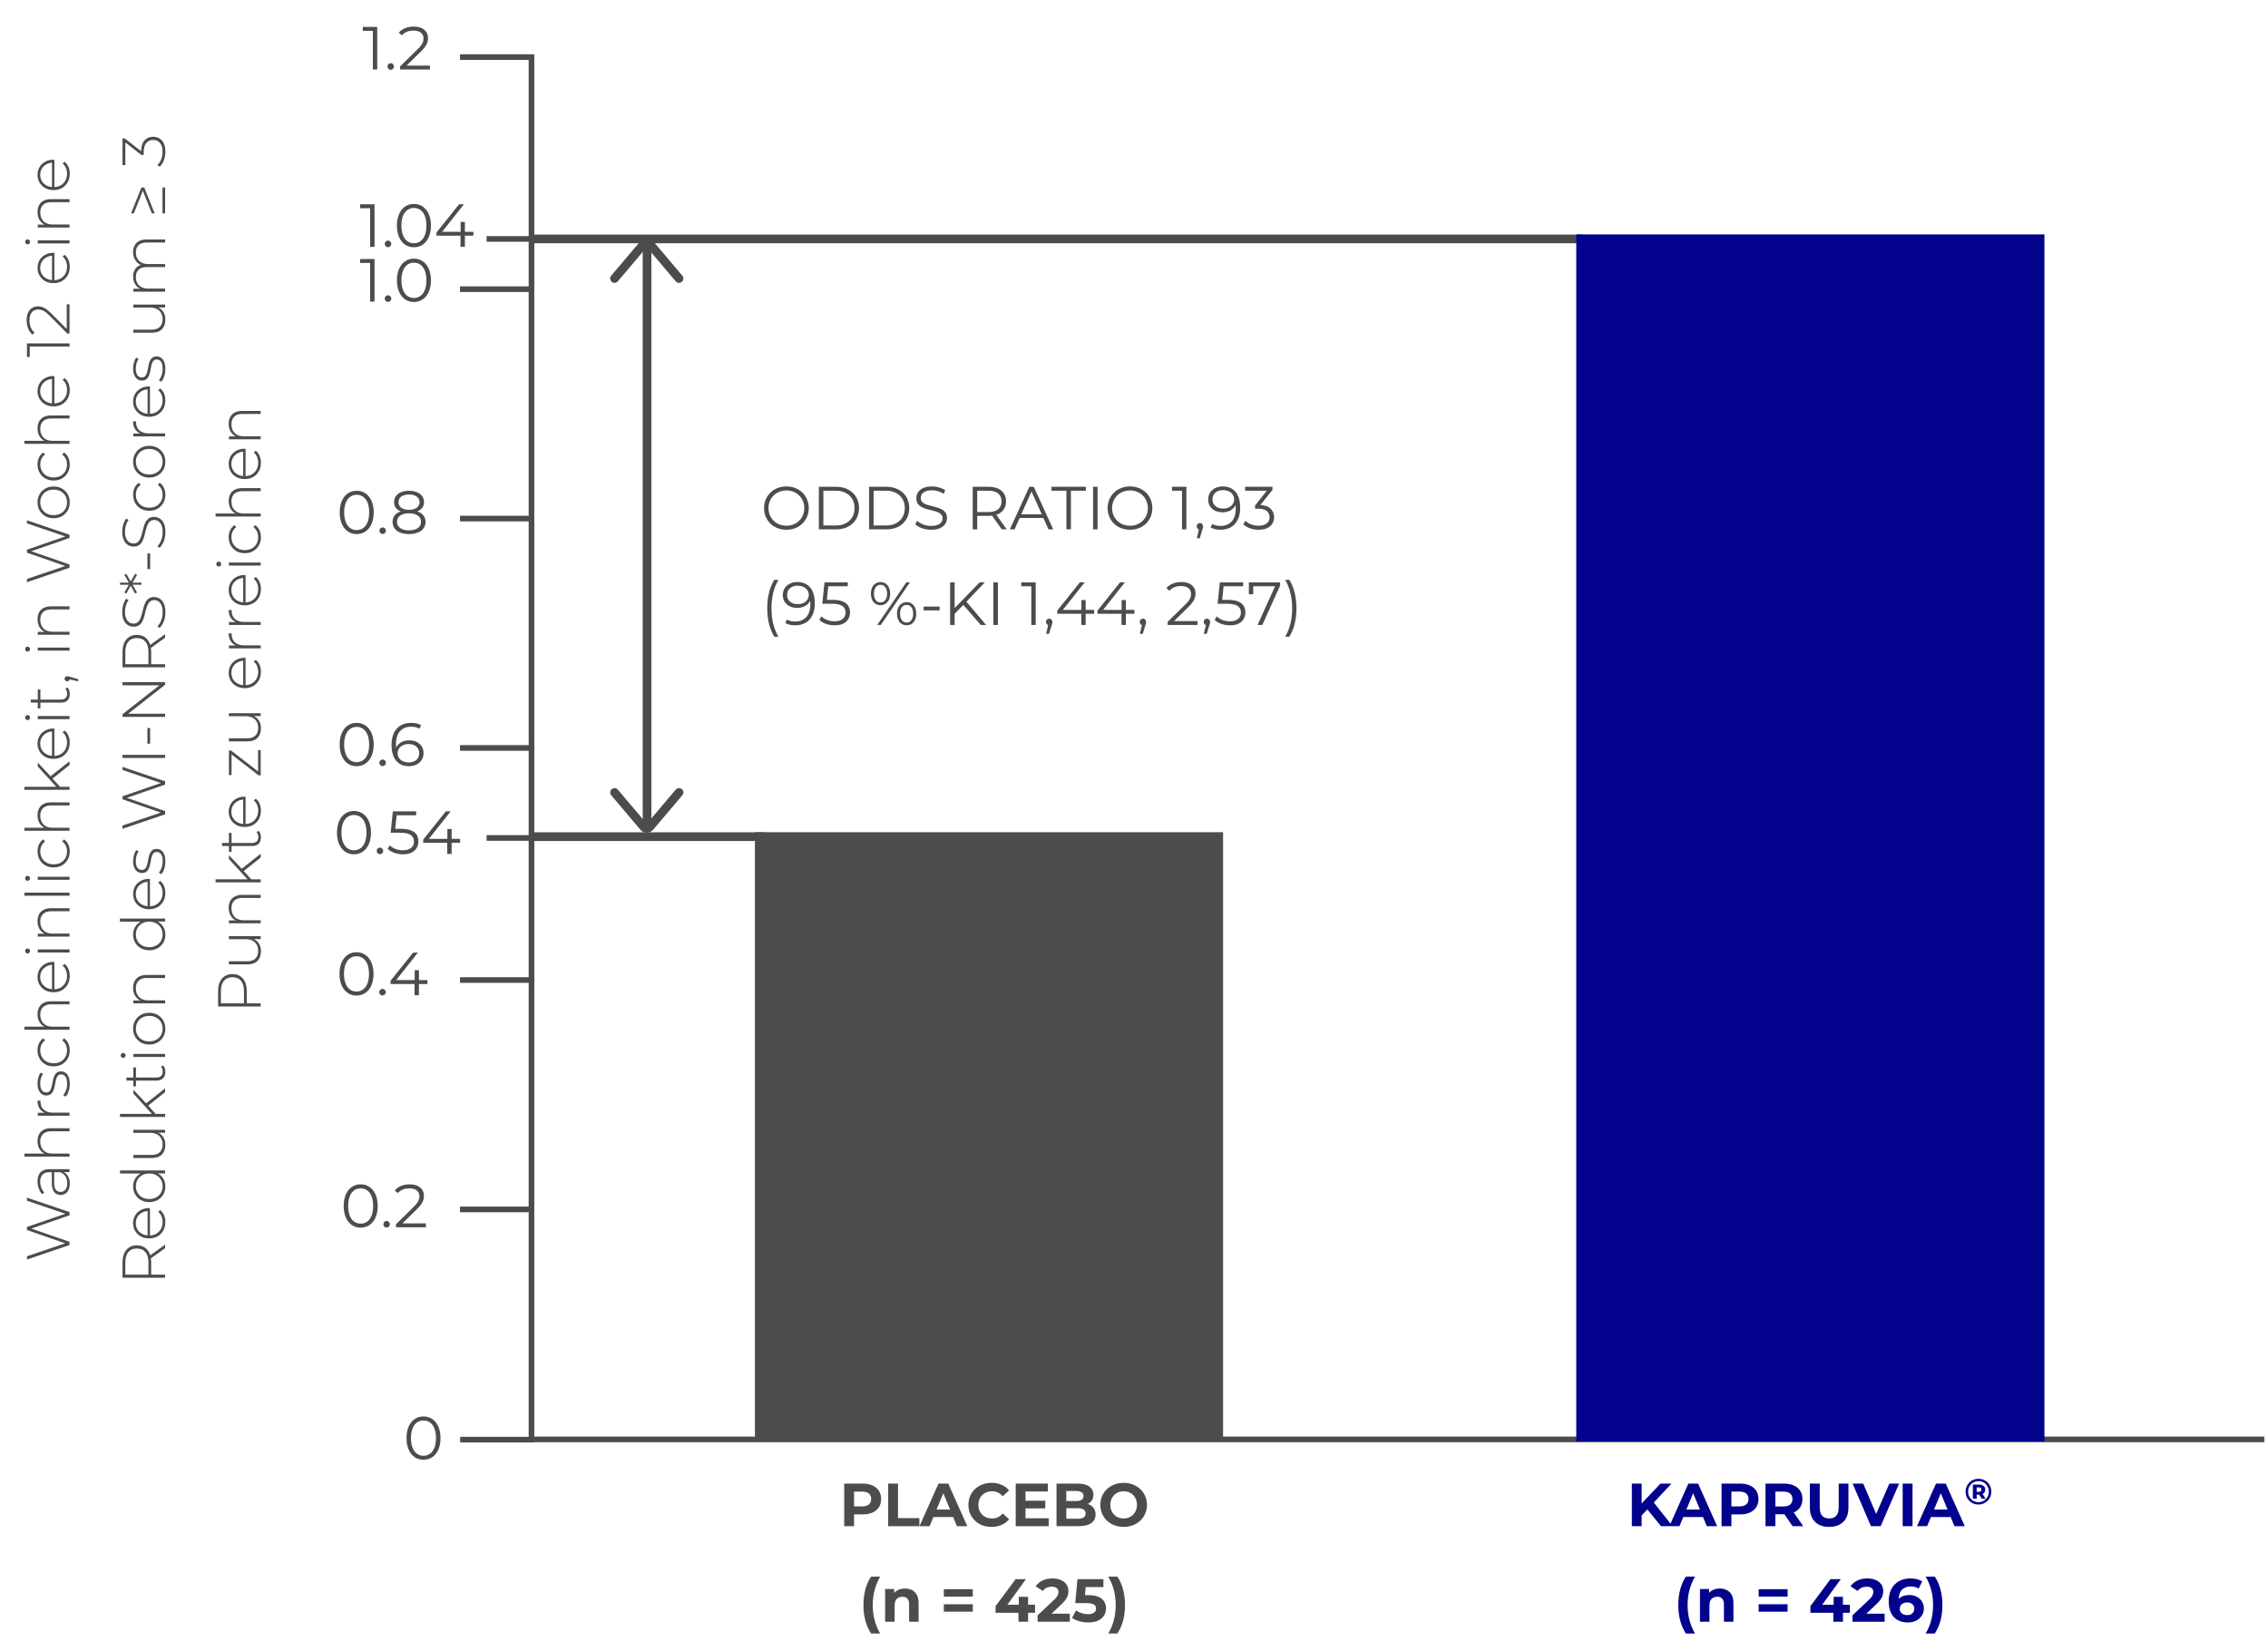 <svg width="522" height="380" viewBox="0 0 522 380" fill="none" xmlns="http://www.w3.org/2000/svg">
<path d="M82.087 176.355C84.355 176.355 86.007 174.493 86.007 171.371C86.007 168.249 84.355 166.387 82.087 166.387C79.819 166.387 78.181 168.249 78.181 171.371C78.181 174.493 79.819 176.355 82.087 176.355ZM82.087 175.431C80.379 175.431 79.203 173.989 79.203 171.371C79.203 168.753 80.379 167.311 82.087 167.311C83.795 167.311 84.971 168.753 84.971 171.371C84.971 173.989 83.795 175.431 82.087 175.431ZM88.056 176.341C88.462 176.341 88.812 176.005 88.812 175.571C88.812 175.137 88.462 174.815 88.056 174.815C87.65 174.815 87.314 175.137 87.314 175.571C87.314 176.005 87.65 176.341 88.056 176.341ZM94.177 170.405C92.819 170.405 91.671 171.007 91.181 172.085C91.153 171.791 91.139 171.511 91.139 171.287C91.139 168.627 92.497 167.269 94.611 167.269C95.339 167.269 96.011 167.395 96.515 167.731L96.921 166.919C96.305 166.541 95.479 166.387 94.597 166.387C91.937 166.387 90.117 168.123 90.117 171.455C90.117 174.549 91.531 176.355 94.135 176.355C96.039 176.355 97.481 175.179 97.481 173.345C97.481 171.553 96.123 170.405 94.177 170.405ZM94.093 175.501C92.399 175.501 91.503 174.479 91.503 173.401C91.503 172.183 92.525 171.259 94.023 171.259C95.535 171.259 96.487 172.085 96.487 173.373C96.487 174.675 95.507 175.501 94.093 175.501Z" fill="#4C4C4C"/>
<path d="M82.093 122.932C84.361 122.932 86.013 121.07 86.013 117.948C86.013 114.826 84.361 112.964 82.093 112.964C79.825 112.964 78.187 114.826 78.187 117.948C78.187 121.07 79.825 122.932 82.093 122.932ZM82.093 122.008C80.385 122.008 79.209 120.566 79.209 117.948C79.209 115.33 80.385 113.888 82.093 113.888C83.801 113.888 84.977 115.33 84.977 117.948C84.977 120.566 83.801 122.008 82.093 122.008ZM88.062 122.918C88.468 122.918 88.818 122.582 88.818 122.148C88.818 121.714 88.468 121.392 88.062 121.392C87.656 121.392 87.32 121.714 87.32 122.148C87.32 122.582 87.656 122.918 88.062 122.918ZM96.024 117.71C97.032 117.318 97.592 116.576 97.592 115.554C97.592 113.958 96.206 112.964 94.134 112.964C92.062 112.964 90.704 113.958 90.704 115.554C90.704 116.576 91.25 117.318 92.244 117.71C91.026 118.116 90.354 118.942 90.354 120.118C90.354 121.854 91.782 122.932 94.134 122.932C96.472 122.932 97.942 121.854 97.942 120.118C97.942 118.956 97.256 118.116 96.024 117.71ZM91.712 115.582C91.712 114.49 92.65 113.818 94.134 113.818C95.604 113.818 96.57 114.49 96.57 115.596C96.57 116.66 95.66 117.346 94.134 117.346C92.608 117.346 91.712 116.66 91.712 115.582ZM94.134 122.078C92.398 122.078 91.376 121.322 91.376 120.104C91.376 118.9 92.398 118.144 94.134 118.144C95.87 118.144 96.906 118.9 96.906 120.104C96.906 121.322 95.87 122.078 94.134 122.078Z" fill="#4C4C4C"/>
<path d="M82.882 59.622V60.518H85.192V69.422H86.2V59.622H82.882ZM89.299 69.492C89.704 69.492 90.055 69.156 90.055 68.722C90.055 68.288 89.704 67.966 89.299 67.966C88.892 67.966 88.556 68.288 88.556 68.722C88.556 69.156 88.892 69.492 89.299 69.492ZM95.265 69.506C97.533 69.506 99.185 67.644 99.185 64.522C99.185 61.4 97.533 59.538 95.265 59.538C92.997 59.538 91.359 61.4 91.359 64.522C91.359 67.644 92.997 69.506 95.265 69.506ZM95.265 68.582C93.557 68.582 92.381 67.14 92.381 64.522C92.381 61.904 93.557 60.462 95.265 60.462C96.973 60.462 98.149 61.904 98.149 64.522C98.149 67.14 96.973 68.582 95.265 68.582Z" fill="#4C4C4C"/>
<path d="M82.882 47.028V47.924H85.192V56.828H86.2V47.028H82.882ZM89.299 56.898C89.704 56.898 90.055 56.562 90.055 56.128C90.055 55.694 89.704 55.372 89.299 55.372C88.892 55.372 88.556 55.694 88.556 56.128C88.556 56.562 88.892 56.898 89.299 56.898ZM95.265 56.912C97.533 56.912 99.185 55.05 99.185 51.928C99.185 48.806 97.533 46.944 95.265 46.944C92.997 46.944 91.359 48.806 91.359 51.928C91.359 55.05 92.997 56.912 95.265 56.912ZM95.265 55.988C93.557 55.988 92.381 54.546 92.381 51.928C92.381 49.31 93.557 47.868 95.265 47.868C96.973 47.868 98.149 49.31 98.149 51.928C98.149 54.546 96.973 55.988 95.265 55.988ZM108.958 53.356H106.998V51.088H106.018V53.356H101.762L106.774 47.028H105.654L100.46 53.524V54.252H105.99V56.828H106.998V54.252H108.958V53.356Z" fill="#4C4C4C"/>
<path d="M81.468 196.637C83.736 196.637 85.388 194.775 85.388 191.653C85.388 188.531 83.736 186.669 81.468 186.669C79.2 186.669 77.562 188.531 77.562 191.653C77.562 194.775 79.2 196.637 81.468 196.637ZM81.468 195.713C79.76 195.713 78.584 194.271 78.584 191.653C78.584 189.035 79.76 187.593 81.468 187.593C83.176 187.593 84.352 189.035 84.352 191.653C84.352 194.271 83.176 195.713 81.468 195.713ZM87.437 196.623C87.843 196.623 88.193 196.287 88.193 195.853C88.193 195.419 87.843 195.097 87.437 195.097C87.031 195.097 86.695 195.419 86.695 195.853C86.695 196.287 87.031 196.623 87.437 196.623ZM92.224 190.771H90.964L91.3 187.649H95.78V186.753H90.418L89.914 191.667H92C94.492 191.667 95.276 192.451 95.276 193.711C95.276 194.901 94.394 195.713 92.728 195.713C91.468 195.713 90.348 195.237 89.718 194.579L89.228 195.377C89.984 196.147 91.328 196.637 92.742 196.637C95.136 196.637 96.298 195.335 96.298 193.669C96.298 191.933 95.178 190.771 92.224 190.771ZM105.908 193.081H103.948V190.813H102.968V193.081H98.712L103.724 186.753H102.604L97.41 193.249V193.977H102.94V196.553H103.948V193.977H105.908V193.081Z" fill="#4C4C4C"/>
<path d="M83.503 6.2V7.096H85.813V16H86.821V6.2H83.503ZM89.919 16.07C90.326 16.07 90.675 15.734 90.675 15.3C90.675 14.866 90.326 14.544 89.919 14.544C89.513 14.544 89.177 14.866 89.177 15.3C89.177 15.734 89.513 16.07 89.919 16.07ZM93.569 15.104L96.901 11.828C98.217 10.54 98.511 9.7 98.511 8.762C98.511 7.124 97.251 6.116 95.263 6.116C93.765 6.116 92.547 6.62 91.791 7.516L92.505 8.132C93.149 7.39 94.031 7.04 95.179 7.04C96.677 7.04 97.475 7.74 97.475 8.874C97.475 9.546 97.265 10.204 96.159 11.296L92.085 15.286V16H98.959V15.104H93.569Z" fill="#4C4C4C"/>
<path d="M82.05 229.147C84.318 229.147 85.97 227.284 85.97 224.162C85.97 221.04 84.318 219.178 82.05 219.178C79.782 219.178 78.144 221.04 78.144 224.162C78.144 227.284 79.782 229.147 82.05 229.147ZM82.05 228.222C80.342 228.222 79.166 226.78 79.166 224.162C79.166 221.544 80.342 220.102 82.05 220.102C83.758 220.102 84.934 221.544 84.934 224.162C84.934 226.78 83.758 228.222 82.05 228.222ZM88.019 229.133C88.425 229.133 88.775 228.796 88.775 228.362C88.775 227.928 88.425 227.606 88.019 227.606C87.613 227.606 87.277 227.928 87.277 228.362C87.277 228.796 87.613 229.133 88.019 229.133ZM98.382 225.59H96.422V223.322H95.442V225.59H91.186L96.198 219.262H95.078L89.884 225.758V226.486H95.414V229.062H96.422V226.486H98.382V225.59Z" fill="#4C4C4C"/>
<path d="M83.009 282.572C85.277 282.572 86.929 280.71 86.929 277.588C86.929 274.466 85.277 272.604 83.009 272.604C80.741 272.604 79.103 274.466 79.103 277.588C79.103 280.71 80.741 282.572 83.009 282.572ZM83.009 281.648C81.301 281.648 80.125 280.206 80.125 277.588C80.125 274.97 81.301 273.528 83.009 273.528C84.717 273.528 85.893 274.97 85.893 277.588C85.893 280.206 84.717 281.648 83.009 281.648ZM88.978 282.558C89.384 282.558 89.734 282.222 89.734 281.788C89.734 281.354 89.384 281.032 88.978 281.032C88.572 281.032 88.236 281.354 88.236 281.788C88.236 282.222 88.572 282.558 88.978 282.558ZM92.628 281.592L95.96 278.316C97.276 277.028 97.57 276.188 97.57 275.25C97.57 273.612 96.31 272.604 94.322 272.604C92.824 272.604 91.606 273.108 90.85 274.004L91.564 274.62C92.208 273.878 93.09 273.528 94.238 273.528C95.736 273.528 96.534 274.228 96.534 275.362C96.534 276.034 96.324 276.692 95.218 277.784L91.144 281.774V282.488H98.018V281.592H92.628Z" fill="#4C4C4C"/>
<path d="M97.468 335.996C99.736 335.996 101.388 334.134 101.388 331.012C101.388 327.89 99.736 326.028 97.468 326.028C95.2 326.028 93.562 327.89 93.562 331.012C93.562 334.134 95.2 335.996 97.468 335.996ZM97.468 335.072C95.76 335.072 94.584 333.63 94.584 331.012C94.584 328.394 95.76 326.952 97.468 326.952C99.176 326.952 100.352 328.394 100.352 331.012C100.352 333.63 99.176 335.072 97.468 335.072Z" fill="#4C4C4C"/>
<path d="M194.304 351.279V341.479H198.546C199.423 341.479 200.179 341.624 200.814 341.913C201.449 342.193 201.939 342.599 202.284 343.131C202.629 343.663 202.802 344.298 202.802 345.035C202.802 345.763 202.629 346.393 202.284 346.925C201.939 347.457 201.449 347.868 200.814 348.157C200.179 348.437 199.423 348.577 198.546 348.577H195.564L196.572 347.555V351.279H194.304ZM196.572 347.807L195.564 346.729H198.42C199.12 346.729 199.643 346.58 199.988 346.281C200.333 345.983 200.506 345.567 200.506 345.035C200.506 344.494 200.333 344.074 199.988 343.775C199.643 343.477 199.12 343.327 198.42 343.327H195.564L196.572 342.249V347.807ZM204.421 351.279V341.479H206.689V349.431H211.603V351.279H204.421ZM211.637 351.279L216.005 341.479H218.245L222.627 351.279H220.247L216.663 342.627H217.559L213.961 351.279H211.637ZM213.821 349.179L214.423 347.457H219.463L220.079 349.179H213.821ZM228.197 351.447C227.441 351.447 226.737 351.326 226.083 351.083C225.439 350.831 224.879 350.477 224.403 350.019C223.927 349.562 223.554 349.025 223.283 348.409C223.022 347.793 222.891 347.117 222.891 346.379C222.891 345.642 223.022 344.965 223.283 344.349C223.554 343.733 223.927 343.197 224.403 342.739C224.889 342.282 225.453 341.932 226.097 341.689C226.741 341.437 227.446 341.311 228.211 341.311C229.061 341.311 229.826 341.461 230.507 341.759C231.198 342.049 231.777 342.478 232.243 343.047L230.787 344.391C230.451 344.009 230.078 343.724 229.667 343.537C229.257 343.341 228.809 343.243 228.323 343.243C227.866 343.243 227.446 343.318 227.063 343.467C226.681 343.617 226.349 343.831 226.069 344.111C225.789 344.391 225.57 344.723 225.411 345.105C225.262 345.488 225.187 345.913 225.187 346.379C225.187 346.846 225.262 347.271 225.411 347.653C225.57 348.036 225.789 348.367 226.069 348.647C226.349 348.927 226.681 349.142 227.063 349.291C227.446 349.441 227.866 349.515 228.323 349.515C228.809 349.515 229.257 349.422 229.667 349.235C230.078 349.039 230.451 348.745 230.787 348.353L232.243 349.697C231.777 350.267 231.198 350.701 230.507 350.999C229.826 351.298 229.056 351.447 228.197 351.447ZM235.861 345.427H240.579V347.191H235.861V345.427ZM236.029 349.459H241.363V351.279H233.775V341.479H241.181V343.299H236.029V349.459ZM243.167 351.279V341.479H247.955C249.187 341.479 250.111 341.713 250.727 342.179C251.353 342.646 251.665 343.262 251.665 344.027C251.665 344.541 251.539 344.989 251.287 345.371C251.035 345.745 250.69 346.034 250.251 346.239C249.813 346.445 249.309 346.547 248.739 346.547L249.005 345.973C249.621 345.973 250.167 346.076 250.643 346.281C251.119 346.477 251.488 346.771 251.749 347.163C252.02 347.555 252.155 348.036 252.155 348.605C252.155 349.445 251.824 350.103 251.161 350.579C250.499 351.046 249.523 351.279 248.235 351.279H243.167ZM245.421 349.571H248.067C248.655 349.571 249.099 349.478 249.397 349.291C249.705 349.095 249.859 348.787 249.859 348.367C249.859 347.957 249.705 347.653 249.397 347.457C249.099 347.252 248.655 347.149 248.067 347.149H245.253V345.497H247.675C248.226 345.497 248.646 345.404 248.935 345.217C249.234 345.021 249.383 344.727 249.383 344.335C249.383 343.953 249.234 343.668 248.935 343.481C248.646 343.285 248.226 343.187 247.675 343.187H245.421V349.571ZM258.632 351.447C257.858 351.447 257.139 351.321 256.476 351.069C255.823 350.817 255.254 350.463 254.768 350.005C254.292 349.548 253.919 349.011 253.648 348.395C253.387 347.779 253.256 347.107 253.256 346.379C253.256 345.651 253.387 344.979 253.648 344.363C253.919 343.747 254.297 343.211 254.782 342.753C255.268 342.296 255.837 341.941 256.49 341.689C257.144 341.437 257.853 341.311 258.618 341.311C259.393 341.311 260.102 341.437 260.746 341.689C261.4 341.941 261.964 342.296 262.44 342.753C262.926 343.211 263.304 343.747 263.574 344.363C263.845 344.97 263.98 345.642 263.98 346.379C263.98 347.107 263.845 347.784 263.574 348.409C263.304 349.025 262.926 349.562 262.44 350.019C261.964 350.467 261.4 350.817 260.746 351.069C260.102 351.321 259.398 351.447 258.632 351.447ZM258.618 349.515C259.057 349.515 259.458 349.441 259.822 349.291C260.196 349.142 260.522 348.927 260.802 348.647C261.082 348.367 261.297 348.036 261.446 347.653C261.605 347.271 261.684 346.846 261.684 346.379C261.684 345.913 261.605 345.488 261.446 345.105C261.297 344.723 261.082 344.391 260.802 344.111C260.532 343.831 260.21 343.617 259.836 343.467C259.463 343.318 259.057 343.243 258.618 343.243C258.18 343.243 257.774 343.318 257.4 343.467C257.036 343.617 256.714 343.831 256.434 344.111C256.154 344.391 255.935 344.723 255.776 345.105C255.627 345.488 255.552 345.913 255.552 346.379C255.552 346.837 255.627 347.261 255.776 347.653C255.935 348.036 256.15 348.367 256.42 348.647C256.7 348.927 257.027 349.142 257.4 349.291C257.774 349.441 258.18 349.515 258.618 349.515ZM200.48 375.995C199.92 375.146 199.486 374.166 199.178 373.055C198.88 371.935 198.73 370.731 198.73 369.443C198.73 368.155 198.88 366.951 199.178 365.831C199.486 364.702 199.92 363.722 200.48 362.891H202.566C201.978 363.946 201.549 365.01 201.278 366.083C201.008 367.147 200.872 368.267 200.872 369.443C200.872 370.619 201.008 371.744 201.278 372.817C201.549 373.881 201.978 374.941 202.566 375.995H200.48ZM208.298 365.635C208.896 365.635 209.428 365.757 209.894 365.999C210.37 366.233 210.744 366.597 211.014 367.091C211.285 367.577 211.42 368.202 211.42 368.967V373.279H209.236V369.303C209.236 368.697 209.101 368.249 208.83 367.959C208.569 367.67 208.196 367.525 207.71 367.525C207.365 367.525 207.052 367.6 206.772 367.749C206.502 367.889 206.287 368.109 206.128 368.407C205.979 368.706 205.904 369.089 205.904 369.555V373.279H203.72V365.747H205.806V367.833L205.414 367.203C205.685 366.699 206.072 366.312 206.576 366.041C207.08 365.771 207.654 365.635 208.298 365.635ZM217.225 367.497V365.789H223.889V367.497H217.225ZM217.225 370.969V369.261H223.889V370.969H217.225ZM229.137 371.221V369.695L233.757 363.479H236.137L231.615 369.695L230.509 369.373H238.223V371.221H229.137ZM234.415 373.279V371.221L234.485 369.373V367.539H236.627V373.279H234.415ZM238.817 373.279V371.809L242.597 368.239C242.896 367.969 243.115 367.726 243.255 367.511C243.395 367.297 243.488 367.101 243.535 366.923C243.591 366.746 243.619 366.583 243.619 366.433C243.619 366.041 243.484 365.743 243.213 365.537C242.952 365.323 242.564 365.215 242.051 365.215C241.64 365.215 241.258 365.295 240.903 365.453C240.558 365.612 240.264 365.859 240.021 366.195L238.369 365.131C238.742 364.571 239.265 364.128 239.937 363.801C240.609 363.475 241.384 363.311 242.261 363.311C242.989 363.311 243.624 363.433 244.165 363.675C244.716 363.909 245.14 364.24 245.439 364.669C245.747 365.099 245.901 365.612 245.901 366.209C245.901 366.527 245.859 366.844 245.775 367.161C245.7 367.469 245.542 367.796 245.299 368.141C245.066 368.487 244.72 368.874 244.263 369.303L241.127 372.257L240.693 371.431H246.223V373.279H238.817ZM250.491 373.447C249.809 373.447 249.133 373.359 248.461 373.181C247.798 372.995 247.229 372.733 246.753 372.397L247.649 370.661C248.022 370.932 248.451 371.147 248.937 371.305C249.431 371.464 249.931 371.543 250.435 371.543C251.004 371.543 251.452 371.431 251.779 371.207C252.105 370.983 252.269 370.671 252.269 370.269C252.269 370.017 252.203 369.793 252.073 369.597C251.942 369.401 251.709 369.252 251.373 369.149C251.046 369.047 250.584 368.995 249.987 368.995H247.481L247.985 363.479H253.963V365.299H248.797L249.973 364.263L249.623 368.197L248.447 367.161H250.519C251.489 367.161 252.269 367.297 252.857 367.567C253.454 367.829 253.888 368.188 254.159 368.645C254.429 369.103 254.565 369.621 254.565 370.199C254.565 370.778 254.42 371.315 254.131 371.809C253.841 372.295 253.393 372.691 252.787 372.999C252.189 373.298 251.424 373.447 250.491 373.447ZM257.165 375.995H255.079C255.686 374.941 256.12 373.881 256.381 372.817C256.652 371.744 256.787 370.619 256.787 369.443C256.787 368.267 256.652 367.147 256.381 366.083C256.12 365.01 255.686 363.946 255.079 362.891H257.165C257.744 363.722 258.182 364.702 258.481 365.831C258.78 366.951 258.929 368.155 258.929 369.443C258.929 370.731 258.78 371.935 258.481 373.055C258.182 374.166 257.744 375.146 257.165 375.995Z" fill="#4C4C4C"/>
<path d="M377.616 349.039L377.49 346.421L382.18 341.479H384.7L380.472 346.029L379.212 347.373L377.616 349.039ZM375.586 351.279V341.479H377.84V351.279H375.586ZM382.292 351.279L378.806 347.009L380.29 345.399L384.938 351.279H382.292ZM384.224 351.279L388.592 341.479H390.832L395.214 351.279H392.834L389.25 342.627H390.146L386.548 351.279H384.224ZM386.408 349.179L387.01 347.457H392.05L392.666 349.179H386.408ZM396.231 351.279V341.479H400.473C401.35 341.479 402.106 341.624 402.741 341.913C403.376 342.193 403.866 342.599 404.211 343.131C404.556 343.663 404.729 344.298 404.729 345.035C404.729 345.763 404.556 346.393 404.211 346.925C403.866 347.457 403.376 347.868 402.741 348.157C402.106 348.437 401.35 348.577 400.473 348.577H397.491L398.499 347.555V351.279H396.231ZM398.499 347.807L397.491 346.729H400.347C401.047 346.729 401.57 346.58 401.915 346.281C402.26 345.983 402.433 345.567 402.433 345.035C402.433 344.494 402.26 344.074 401.915 343.775C401.57 343.477 401.047 343.327 400.347 343.327H397.491L398.499 342.249V347.807ZM406.348 351.279V341.479H410.59C411.467 341.479 412.223 341.624 412.858 341.913C413.493 342.193 413.983 342.599 414.328 343.131C414.673 343.663 414.846 344.298 414.846 345.035C414.846 345.763 414.673 346.393 414.328 346.925C413.983 347.448 413.493 347.849 412.858 348.129C412.223 348.409 411.467 348.549 410.59 348.549H407.608L408.616 347.555V351.279H406.348ZM412.578 351.279L410.128 347.723H412.55L415.028 351.279H412.578ZM408.616 347.807L407.608 346.743H410.464C411.164 346.743 411.687 346.594 412.032 346.295C412.377 345.987 412.55 345.567 412.55 345.035C412.55 344.494 412.377 344.074 412.032 343.775C411.687 343.477 411.164 343.327 410.464 343.327H407.608L408.616 342.249V347.807ZM420.997 351.447C419.606 351.447 418.519 351.06 417.735 350.285C416.951 349.511 416.559 348.405 416.559 346.967V341.479H418.827V346.883C418.827 347.817 419.018 348.489 419.401 348.899C419.784 349.31 420.32 349.515 421.011 349.515C421.702 349.515 422.238 349.31 422.621 348.899C423.004 348.489 423.195 347.817 423.195 346.883V341.479H425.435V346.967C425.435 348.405 425.043 349.511 424.259 350.285C423.475 351.06 422.388 351.447 420.997 351.447ZM430.616 351.279L426.388 341.479H428.838L432.534 350.159H431.092L434.844 341.479H437.098L432.856 351.279H430.616ZM437.917 351.279V341.479H440.185V351.279H437.917ZM441.222 351.279L445.59 341.479H447.83L452.212 351.279H449.832L446.248 342.627H447.144L443.546 351.279H441.222ZM443.406 349.179L444.008 347.457H449.048L449.664 349.179H443.406ZM455.351 346.304C454.931 346.304 454.542 346.229 454.184 346.078C453.825 345.926 453.512 345.716 453.243 345.448C452.974 345.173 452.764 344.857 452.613 344.498C452.467 344.14 452.395 343.754 452.395 343.339C452.395 342.925 452.47 342.538 452.621 342.18C452.773 341.822 452.983 341.508 453.251 341.239C453.52 340.965 453.834 340.752 454.192 340.601C454.556 340.45 454.948 340.374 455.368 340.374C455.788 340.374 456.177 340.45 456.536 340.601C456.9 340.746 457.213 340.954 457.477 341.222C457.745 341.491 457.953 341.805 458.098 342.163C458.249 342.516 458.325 342.902 458.325 343.322C458.325 343.742 458.249 344.134 458.098 344.498C457.947 344.857 457.734 345.173 457.46 345.448C457.191 345.716 456.877 345.926 456.519 346.078C456.161 346.229 455.771 346.304 455.351 346.304ZM456.141 344.969L455.335 343.726H456.208L457.015 344.969H456.141ZM455.351 345.758C455.693 345.758 456.009 345.697 456.301 345.574C456.592 345.445 456.847 345.271 457.065 345.053C457.283 344.834 457.451 344.577 457.569 344.28C457.692 343.983 457.754 343.664 457.754 343.322C457.754 342.981 457.692 342.664 457.569 342.373C457.451 342.076 457.286 341.822 457.073 341.609C456.866 341.39 456.617 341.222 456.326 341.105C456.035 340.982 455.715 340.92 455.368 340.92C455.027 340.92 454.707 340.982 454.411 341.105C454.119 341.228 453.865 341.402 453.646 341.626C453.433 341.844 453.268 342.099 453.151 342.39C453.033 342.681 452.974 342.998 452.974 343.339C452.974 343.681 453.033 344 453.151 344.297C453.268 344.588 453.433 344.843 453.646 345.061C453.859 345.28 454.111 345.45 454.402 345.574C454.693 345.697 455.01 345.758 455.351 345.758ZM454.075 344.969V341.71H455.494C455.937 341.71 456.284 341.813 456.536 342.02C456.788 342.228 456.914 342.51 456.914 342.869C456.914 343.244 456.788 343.532 456.536 343.734C456.284 343.93 455.937 344.028 455.494 344.028H454.948V344.969H454.075ZM454.94 343.373H455.435C455.631 343.373 455.783 343.328 455.889 343.238C456.001 343.149 456.057 343.026 456.057 342.869C456.057 342.706 456.001 342.58 455.889 342.491C455.783 342.401 455.631 342.356 455.435 342.356H454.94V343.373ZM388.023 375.995C387.463 375.146 387.029 374.166 386.721 373.055C386.423 371.935 386.273 370.731 386.273 369.443C386.273 368.155 386.423 366.951 386.721 365.831C387.029 364.702 387.463 363.722 388.023 362.891H390.109C389.521 363.946 389.092 365.01 388.821 366.083C388.551 367.147 388.415 368.267 388.415 369.443C388.415 370.619 388.551 371.744 388.821 372.817C389.092 373.881 389.521 374.941 390.109 375.995H388.023ZM395.841 365.635C396.439 365.635 396.971 365.757 397.437 365.999C397.913 366.233 398.287 366.597 398.557 367.091C398.828 367.577 398.963 368.202 398.963 368.967V373.279H396.779V369.303C396.779 368.697 396.644 368.249 396.373 367.959C396.112 367.67 395.739 367.525 395.253 367.525C394.908 367.525 394.595 367.6 394.315 367.749C394.045 367.889 393.83 368.109 393.671 368.407C393.522 368.706 393.447 369.089 393.447 369.555V373.279H391.263V365.747H393.349V367.833L392.957 367.203C393.228 366.699 393.615 366.312 394.119 366.041C394.623 365.771 395.197 365.635 395.841 365.635ZM404.768 367.497V365.789H411.432V367.497H404.768ZM404.768 370.969V369.261H411.432V370.969H404.768ZM416.68 371.221V369.695L421.3 363.479H423.68L419.158 369.695L418.052 369.373H425.766V371.221H416.68ZM421.958 373.279V371.221L422.028 369.373V367.539H424.17V373.279H421.958ZM426.36 373.279V371.809L430.14 368.239C430.439 367.969 430.658 367.726 430.798 367.511C430.938 367.297 431.031 367.101 431.078 366.923C431.134 366.746 431.162 366.583 431.162 366.433C431.162 366.041 431.027 365.743 430.756 365.537C430.495 365.323 430.107 365.215 429.594 365.215C429.183 365.215 428.801 365.295 428.446 365.453C428.101 365.612 427.807 365.859 427.564 366.195L425.912 365.131C426.285 364.571 426.808 364.128 427.48 363.801C428.152 363.475 428.927 363.311 429.804 363.311C430.532 363.311 431.167 363.433 431.708 363.675C432.259 363.909 432.683 364.24 432.982 364.669C433.29 365.099 433.444 365.612 433.444 366.209C433.444 366.527 433.402 366.844 433.318 367.161C433.243 367.469 433.085 367.796 432.842 368.141C432.609 368.487 432.263 368.874 431.806 369.303L428.67 372.257L428.236 371.431H433.766V373.279H426.36ZM439.084 373.447C438.188 373.447 437.408 373.261 436.746 372.887C436.092 372.514 435.588 371.968 435.234 371.249C434.879 370.531 434.702 369.644 434.702 368.589C434.702 367.46 434.912 366.503 435.332 365.719C435.761 364.935 436.349 364.338 437.096 363.927C437.852 363.517 438.72 363.311 439.7 363.311C440.222 363.311 440.722 363.367 441.198 363.479C441.674 363.591 442.084 363.759 442.43 363.983L441.59 365.649C441.319 365.463 441.03 365.337 440.722 365.271C440.414 365.197 440.092 365.159 439.756 365.159C438.906 365.159 438.234 365.416 437.74 365.929C437.245 366.443 436.998 367.203 436.998 368.211C436.998 368.379 436.998 368.566 436.998 368.771C437.007 368.977 437.035 369.182 437.082 369.387L436.452 368.799C436.629 368.435 436.858 368.132 437.138 367.889C437.418 367.637 437.749 367.451 438.132 367.329C438.524 367.199 438.953 367.133 439.42 367.133C440.054 367.133 440.624 367.259 441.128 367.511C441.632 367.763 442.033 368.118 442.332 368.575C442.64 369.033 442.794 369.569 442.794 370.185C442.794 370.848 442.626 371.427 442.29 371.921C441.963 372.407 441.52 372.785 440.96 373.055C440.409 373.317 439.784 373.447 439.084 373.447ZM438.958 371.753C439.275 371.753 439.555 371.697 439.798 371.585C440.05 371.464 440.246 371.291 440.386 371.067C440.526 370.843 440.596 370.587 440.596 370.297C440.596 369.849 440.442 369.495 440.134 369.233C439.835 368.963 439.434 368.827 438.93 368.827C438.594 368.827 438.3 368.893 438.048 369.023C437.796 369.145 437.595 369.317 437.446 369.541C437.306 369.756 437.236 370.008 437.236 370.297C437.236 370.577 437.306 370.829 437.446 371.053C437.586 371.268 437.782 371.441 438.034 371.571C438.286 371.693 438.594 371.753 438.958 371.753ZM445.296 375.995H443.21C443.816 374.941 444.25 373.881 444.512 372.817C444.782 371.744 444.918 370.619 444.918 369.443C444.918 368.267 444.782 367.147 444.512 366.083C444.25 365.01 443.816 363.946 443.21 362.891H445.296C445.874 363.722 446.313 364.702 446.612 365.831C446.91 366.951 447.06 368.155 447.06 369.443C447.06 370.731 446.91 371.935 446.612 373.055C446.313 374.166 445.874 375.146 445.296 375.995Z" fill="#02028D"/>
<path d="M105.869 13.143H122.325V331.366H105.907" stroke="#4C4C4C" stroke-width="1.3"/>
<path d="M121.896 331.307H521.161" stroke="#4C4C4C" stroke-width="1.3" stroke-miterlimit="10"/>
<path d="M105.869 225.576H122.205" stroke="#4C4C4C" stroke-width="1.3" stroke-miterlimit="10"/>
<path d="M112 192.875H122.205" stroke="#4C4C4C" stroke-width="1.3" stroke-miterlimit="10"/>
<path d="M105.869 278.373H122.205" stroke="#4C4C4C" stroke-width="1.3" stroke-miterlimit="10"/>
<path d="M105.869 66.564H122.205" stroke="#4C4C4C" stroke-width="1.3" stroke-miterlimit="10"/>
<path d="M112 54.994H122.205" stroke="#4C4C4C" stroke-width="1.3" stroke-miterlimit="10"/>
<path d="M105.869 119.361H122.205" stroke="#4C4C4C" stroke-width="1.3" stroke-miterlimit="10"/>
<path d="M105.869 172.154H122.205" stroke="#4C4C4C" stroke-width="1.3" stroke-miterlimit="10"/>
<path d="M181.009 121.932C180.272 121.932 179.586 121.81 178.951 121.568C178.326 121.316 177.78 120.966 177.313 120.518C176.856 120.06 176.496 119.533 176.235 118.936C175.983 118.329 175.857 117.666 175.857 116.948C175.857 116.229 175.983 115.571 176.235 114.974C176.496 114.367 176.856 113.84 177.313 113.392C177.78 112.934 178.326 112.584 178.951 112.342C179.576 112.09 180.262 111.964 181.009 111.964C181.746 111.964 182.428 112.09 183.053 112.342C183.678 112.584 184.22 112.93 184.677 113.378C185.144 113.826 185.503 114.353 185.755 114.96C186.016 115.566 186.147 116.229 186.147 116.948C186.147 117.666 186.016 118.329 185.755 118.936C185.503 119.542 185.144 120.07 184.677 120.518C184.22 120.966 183.678 121.316 183.053 121.568C182.428 121.81 181.746 121.932 181.009 121.932ZM181.009 121.008C181.597 121.008 182.138 120.91 182.633 120.714C183.137 120.508 183.571 120.224 183.935 119.86C184.308 119.486 184.598 119.057 184.803 118.572C185.008 118.077 185.111 117.536 185.111 116.948C185.111 116.36 185.008 115.823 184.803 115.338C184.598 114.843 184.308 114.414 183.935 114.05C183.571 113.676 183.137 113.392 182.633 113.196C182.138 112.99 181.597 112.888 181.009 112.888C180.421 112.888 179.875 112.99 179.371 113.196C178.867 113.392 178.428 113.676 178.055 114.05C177.691 114.414 177.402 114.843 177.187 115.338C176.982 115.823 176.879 116.36 176.879 116.948C176.879 117.526 176.982 118.063 177.187 118.558C177.402 119.052 177.691 119.486 178.055 119.86C178.428 120.224 178.867 120.508 179.371 120.714C179.875 120.91 180.421 121.008 181.009 121.008ZM188.469 121.848V112.048H192.459C193.504 112.048 194.419 112.258 195.203 112.678C195.996 113.088 196.612 113.662 197.051 114.4C197.49 115.137 197.709 115.986 197.709 116.948C197.709 117.909 197.49 118.758 197.051 119.496C196.612 120.233 195.996 120.812 195.203 121.232C194.419 121.642 193.504 121.848 192.459 121.848H188.469ZM189.505 120.952H192.403C193.271 120.952 194.022 120.784 194.657 120.448C195.301 120.102 195.8 119.631 196.155 119.034C196.51 118.427 196.687 117.732 196.687 116.948C196.687 116.154 196.51 115.459 196.155 114.862C195.8 114.264 195.301 113.798 194.657 113.462C194.022 113.116 193.271 112.944 192.403 112.944H189.505V120.952ZM200.035 121.848V112.048H204.025C205.071 112.048 205.985 112.258 206.769 112.678C207.563 113.088 208.179 113.662 208.617 114.4C209.056 115.137 209.275 115.986 209.275 116.948C209.275 117.909 209.056 118.758 208.617 119.496C208.179 120.233 207.563 120.812 206.769 121.232C205.985 121.642 205.071 121.848 204.025 121.848H200.035ZM201.071 120.952H203.969C204.837 120.952 205.589 120.784 206.223 120.448C206.867 120.102 207.367 119.631 207.721 119.034C208.076 118.427 208.253 117.732 208.253 116.948C208.253 116.154 208.076 115.459 207.721 114.862C207.367 114.264 206.867 113.798 206.223 113.462C205.589 113.116 204.837 112.944 203.969 112.944H201.071V120.952ZM214.304 121.932C213.576 121.932 212.876 121.815 212.204 121.582C211.541 121.339 211.028 121.031 210.664 120.658L211.07 119.86C211.415 120.196 211.877 120.48 212.456 120.714C213.044 120.938 213.66 121.05 214.304 121.05C214.92 121.05 215.419 120.975 215.802 120.826C216.194 120.667 216.479 120.457 216.656 120.196C216.843 119.934 216.936 119.645 216.936 119.328C216.936 118.945 216.824 118.637 216.6 118.404C216.385 118.17 216.101 117.988 215.746 117.858C215.391 117.718 214.999 117.596 214.57 117.494C214.141 117.391 213.711 117.284 213.282 117.172C212.853 117.05 212.456 116.892 212.092 116.696C211.737 116.5 211.448 116.243 211.224 115.926C211.009 115.599 210.902 115.174 210.902 114.652C210.902 114.166 211.028 113.723 211.28 113.322C211.541 112.911 211.938 112.584 212.47 112.342C213.002 112.09 213.683 111.964 214.514 111.964C215.065 111.964 215.611 112.043 216.152 112.202C216.693 112.351 217.16 112.561 217.552 112.832L217.202 113.658C216.782 113.378 216.334 113.172 215.858 113.042C215.391 112.911 214.939 112.846 214.5 112.846C213.912 112.846 213.427 112.925 213.044 113.084C212.661 113.242 212.377 113.457 212.19 113.728C212.013 113.989 211.924 114.288 211.924 114.624C211.924 115.006 212.031 115.314 212.246 115.548C212.47 115.781 212.759 115.963 213.114 116.094C213.478 116.224 213.875 116.341 214.304 116.444C214.733 116.546 215.158 116.658 215.578 116.78C216.007 116.901 216.399 117.06 216.754 117.256C217.118 117.442 217.407 117.694 217.622 118.012C217.846 118.329 217.958 118.744 217.958 119.258C217.958 119.734 217.827 120.177 217.566 120.588C217.305 120.989 216.903 121.316 216.362 121.568C215.83 121.81 215.144 121.932 214.304 121.932ZM223.879 121.848V112.048H227.547C228.378 112.048 229.092 112.183 229.689 112.454C230.287 112.715 230.744 113.098 231.061 113.602C231.388 114.096 231.551 114.698 231.551 115.408C231.551 116.098 231.388 116.696 231.061 117.2C230.744 117.694 230.287 118.077 229.689 118.348C229.092 118.609 228.378 118.74 227.547 118.74H224.453L224.915 118.264V121.848H223.879ZM230.571 121.848L228.051 118.292H229.171L231.705 121.848H230.571ZM224.915 118.348L224.453 117.858H227.519C228.499 117.858 229.241 117.643 229.745 117.214C230.259 116.784 230.515 116.182 230.515 115.408C230.515 114.624 230.259 114.017 229.745 113.588C229.241 113.158 228.499 112.944 227.519 112.944H224.453L224.915 112.454V118.348ZM232.428 121.848L236.908 112.048H237.93L242.41 121.848H241.318L237.202 112.65H237.622L233.506 121.848H232.428ZM234.192 119.23L234.5 118.39H240.198L240.506 119.23H234.192ZM245.443 121.848V112.944H241.999V112.048H249.923V112.944H246.479V121.848H245.443ZM251.578 121.848V112.048H252.614V121.848H251.578ZM260.087 121.932C259.35 121.932 258.664 121.81 258.029 121.568C257.404 121.316 256.858 120.966 256.391 120.518C255.934 120.06 255.574 119.533 255.313 118.936C255.061 118.329 254.935 117.666 254.935 116.948C254.935 116.229 255.061 115.571 255.313 114.974C255.574 114.367 255.934 113.84 256.391 113.392C256.858 112.934 257.404 112.584 258.029 112.342C258.654 112.09 259.34 111.964 260.087 111.964C260.824 111.964 261.506 112.09 262.131 112.342C262.756 112.584 263.298 112.93 263.755 113.378C264.222 113.826 264.581 114.353 264.833 114.96C265.094 115.566 265.225 116.229 265.225 116.948C265.225 117.666 265.094 118.329 264.833 118.936C264.581 119.542 264.222 120.07 263.755 120.518C263.298 120.966 262.756 121.316 262.131 121.568C261.506 121.81 260.824 121.932 260.087 121.932ZM260.087 121.008C260.675 121.008 261.216 120.91 261.711 120.714C262.215 120.508 262.649 120.224 263.013 119.86C263.386 119.486 263.676 119.057 263.881 118.572C264.086 118.077 264.189 117.536 264.189 116.948C264.189 116.36 264.086 115.823 263.881 115.338C263.676 114.843 263.386 114.414 263.013 114.05C262.649 113.676 262.215 113.392 261.711 113.196C261.216 112.99 260.675 112.888 260.087 112.888C259.499 112.888 258.953 112.99 258.449 113.196C257.945 113.392 257.506 113.676 257.133 114.05C256.769 114.414 256.48 114.843 256.265 115.338C256.06 115.823 255.957 116.36 255.957 116.948C255.957 117.526 256.06 118.063 256.265 118.558C256.48 119.052 256.769 119.486 257.133 119.86C257.506 120.224 257.945 120.508 258.449 120.714C258.953 120.91 259.499 121.008 260.087 121.008ZM272.051 121.848V112.468L272.499 112.944H269.741V112.048H273.059V121.848H272.051ZM275.458 123.892L276.074 121.302L276.186 121.904C275.971 121.904 275.789 121.834 275.64 121.694C275.5 121.554 275.43 121.372 275.43 121.148C275.43 120.924 275.5 120.742 275.64 120.602C275.789 120.462 275.966 120.392 276.172 120.392C276.386 120.392 276.559 120.466 276.69 120.616C276.83 120.765 276.9 120.942 276.9 121.148C276.9 121.222 276.895 121.297 276.886 121.372C276.876 121.446 276.858 121.53 276.83 121.624C276.802 121.717 276.764 121.829 276.718 121.96L276.13 123.892H275.458ZM281.421 111.964C282.289 111.964 283.021 112.16 283.619 112.552C284.216 112.934 284.669 113.49 284.977 114.218C285.285 114.946 285.439 115.828 285.439 116.864C285.439 117.965 285.247 118.894 284.865 119.65C284.491 120.406 283.969 120.975 283.297 121.358C282.625 121.74 281.845 121.932 280.959 121.932C280.52 121.932 280.1 121.89 279.699 121.806C279.307 121.722 278.952 121.586 278.635 121.4L279.041 120.588C279.293 120.756 279.582 120.877 279.909 120.952C280.245 121.017 280.59 121.05 280.945 121.05C281.999 121.05 282.839 120.714 283.465 120.042C284.099 119.37 284.417 118.366 284.417 117.032C284.417 116.817 284.403 116.56 284.375 116.262C284.356 115.963 284.305 115.664 284.221 115.366L284.571 115.632C284.477 116.117 284.277 116.532 283.969 116.878C283.67 117.214 283.297 117.47 282.849 117.648C282.41 117.825 281.92 117.914 281.379 117.914C280.735 117.914 280.161 117.792 279.657 117.55C279.162 117.307 278.775 116.966 278.495 116.528C278.215 116.089 278.075 115.571 278.075 114.974C278.075 114.358 278.219 113.826 278.509 113.378C278.798 112.93 279.195 112.584 279.699 112.342C280.212 112.09 280.786 111.964 281.421 111.964ZM281.463 112.818C280.996 112.818 280.581 112.906 280.217 113.084C279.862 113.252 279.582 113.494 279.377 113.812C279.171 114.129 279.069 114.507 279.069 114.946C279.069 115.59 279.288 116.103 279.727 116.486C280.175 116.868 280.777 117.06 281.533 117.06C282.037 117.06 282.475 116.966 282.849 116.78C283.231 116.593 283.525 116.336 283.731 116.01C283.945 115.683 284.053 115.319 284.053 114.918C284.053 114.554 283.955 114.213 283.759 113.896C283.563 113.578 283.273 113.322 282.891 113.126C282.508 112.92 282.032 112.818 281.463 112.818ZM289.689 121.932C288.98 121.932 288.308 121.82 287.673 121.596C287.048 121.362 286.544 121.054 286.161 120.672L286.651 119.874C286.968 120.2 287.393 120.471 287.925 120.686C288.466 120.9 289.054 121.008 289.689 121.008C290.501 121.008 291.122 120.83 291.551 120.476C291.99 120.121 292.209 119.645 292.209 119.048C292.209 118.45 291.994 117.974 291.565 117.62C291.145 117.265 290.478 117.088 289.563 117.088H288.863V116.346L291.887 112.552L292.027 112.944H286.567V112.048H292.867V112.762L289.843 116.556L289.353 116.234H289.731C290.907 116.234 291.784 116.495 292.363 117.018C292.951 117.54 293.245 118.212 293.245 119.034C293.245 119.584 293.114 120.079 292.853 120.518C292.592 120.956 292.195 121.302 291.663 121.554C291.14 121.806 290.482 121.932 289.689 121.932ZM178.209 146.564C177.696 145.714 177.294 144.734 177.005 143.624C176.725 142.504 176.585 141.3 176.585 140.012C176.585 138.724 176.725 137.52 177.005 136.4C177.294 135.27 177.696 134.29 178.209 133.46H179.161C178.61 134.421 178.204 135.443 177.943 136.526C177.691 137.599 177.565 138.761 177.565 140.012C177.565 141.262 177.691 142.429 177.943 143.512C178.204 144.585 178.61 145.602 179.161 146.564H178.209ZM183.516 133.964C184.384 133.964 185.117 134.16 185.714 134.552C186.312 134.934 186.764 135.49 187.072 136.218C187.38 136.946 187.534 137.828 187.534 138.864C187.534 139.965 187.343 140.894 186.96 141.65C186.587 142.406 186.064 142.975 185.392 143.358C184.72 143.74 183.941 143.932 183.054 143.932C182.616 143.932 182.196 143.89 181.794 143.806C181.402 143.722 181.048 143.586 180.73 143.4L181.136 142.588C181.388 142.756 181.678 142.877 182.004 142.952C182.34 143.017 182.686 143.05 183.04 143.05C184.095 143.05 184.935 142.714 185.56 142.042C186.195 141.37 186.512 140.366 186.512 139.032C186.512 138.817 186.498 138.56 186.47 138.262C186.452 137.963 186.4 137.664 186.316 137.366L186.666 137.632C186.573 138.117 186.372 138.532 186.064 138.878C185.766 139.214 185.392 139.47 184.944 139.648C184.506 139.825 184.016 139.914 183.474 139.914C182.83 139.914 182.256 139.792 181.752 139.55C181.258 139.307 180.87 138.966 180.59 138.528C180.31 138.089 180.17 137.571 180.17 136.974C180.17 136.358 180.315 135.826 180.604 135.378C180.894 134.93 181.29 134.584 181.794 134.342C182.308 134.09 182.882 133.964 183.516 133.964ZM183.558 134.818C183.092 134.818 182.676 134.906 182.312 135.084C181.958 135.252 181.678 135.494 181.472 135.812C181.267 136.129 181.164 136.507 181.164 136.946C181.164 137.59 181.384 138.103 181.822 138.486C182.27 138.868 182.872 139.06 183.628 139.06C184.132 139.06 184.571 138.966 184.944 138.78C185.327 138.593 185.621 138.336 185.826 138.01C186.041 137.683 186.148 137.319 186.148 136.918C186.148 136.554 186.05 136.213 185.854 135.896C185.658 135.578 185.369 135.322 184.986 135.126C184.604 134.92 184.128 134.818 183.558 134.818ZM192.09 143.932C191.39 143.932 190.722 143.82 190.088 143.596C189.453 143.362 188.949 143.054 188.576 142.672L189.066 141.874C189.374 142.2 189.794 142.471 190.326 142.686C190.867 142.9 191.45 143.008 192.076 143.008C192.906 143.008 193.536 142.826 193.966 142.462C194.404 142.088 194.624 141.603 194.624 141.006C194.624 140.586 194.521 140.226 194.316 139.928C194.12 139.62 193.784 139.382 193.308 139.214C192.832 139.046 192.178 138.962 191.348 138.962H189.262L189.766 134.048H195.128V134.944H190.172L190.69 134.454L190.256 138.57L189.738 138.066H191.572C192.561 138.066 193.354 138.187 193.952 138.43C194.549 138.672 194.978 139.013 195.24 139.452C195.51 139.881 195.646 140.385 195.646 140.964C195.646 141.514 195.515 142.018 195.254 142.476C194.992 142.924 194.6 143.278 194.078 143.54C193.555 143.801 192.892 143.932 192.09 143.932ZM201.905 143.848L208.597 134.048H209.423L202.731 143.848H201.905ZM202.661 139.298C202.223 139.298 201.835 139.19 201.499 138.976C201.163 138.752 200.902 138.439 200.715 138.038C200.538 137.636 200.449 137.17 200.449 136.638C200.449 136.106 200.538 135.639 200.715 135.238C200.902 134.836 201.163 134.528 201.499 134.314C201.835 134.09 202.223 133.978 202.661 133.978C203.1 133.978 203.483 134.09 203.809 134.314C204.145 134.528 204.407 134.836 204.593 135.238C204.78 135.639 204.873 136.106 204.873 136.638C204.873 137.17 204.78 137.636 204.593 138.038C204.407 138.439 204.145 138.752 203.809 138.976C203.483 139.19 203.1 139.298 202.661 139.298ZM202.661 138.668C203.119 138.668 203.483 138.49 203.753 138.136C204.033 137.772 204.173 137.272 204.173 136.638C204.173 136.003 204.033 135.508 203.753 135.154C203.483 134.79 203.119 134.608 202.661 134.608C202.195 134.608 201.826 134.79 201.555 135.154C201.285 135.508 201.149 136.003 201.149 136.638C201.149 137.272 201.285 137.772 201.555 138.136C201.826 138.49 202.195 138.668 202.661 138.668ZM208.667 143.918C208.238 143.918 207.855 143.81 207.519 143.596C207.183 143.372 206.922 143.059 206.735 142.658C206.549 142.256 206.455 141.79 206.455 141.258C206.455 140.726 206.549 140.259 206.735 139.858C206.922 139.456 207.183 139.148 207.519 138.934C207.855 138.71 208.238 138.598 208.667 138.598C209.115 138.598 209.503 138.71 209.829 138.934C210.165 139.148 210.422 139.456 210.599 139.858C210.786 140.259 210.879 140.726 210.879 141.258C210.879 141.79 210.786 142.256 210.599 142.658C210.422 143.059 210.165 143.372 209.829 143.596C209.503 143.81 209.115 143.918 208.667 143.918ZM208.667 143.288C209.125 143.288 209.489 143.11 209.759 142.756C210.039 142.392 210.179 141.892 210.179 141.258C210.179 140.623 210.039 140.128 209.759 139.774C209.489 139.41 209.125 139.228 208.667 139.228C208.21 139.228 207.841 139.41 207.561 139.774C207.291 140.128 207.155 140.623 207.155 141.258C207.155 141.892 207.291 142.392 207.561 142.756C207.841 143.11 208.21 143.288 208.667 143.288ZM212.582 140.488V139.62H216.25V140.488H212.582ZM219.58 141.412L219.538 140.152L225.474 134.048H226.664L222.338 138.584L221.75 139.214L219.58 141.412ZM218.684 143.848V134.048H219.72V143.848H218.684ZM225.726 143.848L221.498 138.976L222.198 138.22L226.958 143.848H225.726ZM228.637 143.848V134.048H229.673V143.848H228.637ZM237.366 143.848V134.468L237.814 134.944H235.056V134.048H238.374V143.848H237.366ZM240.772 145.892L241.388 143.302L241.5 143.904C241.286 143.904 241.104 143.834 240.954 143.694C240.814 143.554 240.744 143.372 240.744 143.148C240.744 142.924 240.814 142.742 240.954 142.602C241.104 142.462 241.281 142.392 241.486 142.392C241.701 142.392 241.874 142.466 242.004 142.616C242.144 142.765 242.214 142.942 242.214 143.148C242.214 143.222 242.21 143.297 242.2 143.372C242.191 143.446 242.172 143.53 242.144 143.624C242.116 143.717 242.079 143.829 242.032 143.96L241.444 145.892H240.772ZM243.337 141.272V140.544L248.531 134.048H249.651L244.499 140.544L243.953 140.376H251.835V141.272H243.337ZM248.867 143.848V141.272L248.895 140.376V138.108H249.875V143.848H248.867ZM252.593 141.272V140.544L257.787 134.048H258.907L253.755 140.544L253.209 140.376H261.091V141.272H252.593ZM258.123 143.848V141.272L258.151 140.376V138.108H259.131V143.848H258.123ZM262.347 145.892L262.963 143.302L263.075 143.904C262.86 143.904 262.678 143.834 262.529 143.694C262.389 143.554 262.319 143.372 262.319 143.148C262.319 142.924 262.389 142.742 262.529 142.602C262.678 142.462 262.855 142.392 263.061 142.392C263.275 142.392 263.448 142.466 263.579 142.616C263.719 142.765 263.789 142.942 263.789 143.148C263.789 143.222 263.784 143.297 263.775 143.372C263.765 143.446 263.747 143.53 263.719 143.624C263.691 143.717 263.653 143.829 263.607 143.96L263.019 145.892H262.347ZM268.739 143.848V143.134L272.813 139.144C273.187 138.78 273.467 138.462 273.653 138.192C273.84 137.912 273.966 137.65 274.031 137.408C274.097 137.165 274.129 136.936 274.129 136.722C274.129 136.152 273.933 135.704 273.541 135.378C273.159 135.051 272.589 134.888 271.833 134.888C271.255 134.888 270.741 134.976 270.293 135.154C269.855 135.331 269.477 135.606 269.159 135.98L268.445 135.364C268.828 134.916 269.318 134.57 269.915 134.328C270.513 134.085 271.18 133.964 271.917 133.964C272.58 133.964 273.154 134.071 273.639 134.286C274.125 134.491 274.498 134.794 274.759 135.196C275.03 135.597 275.165 136.068 275.165 136.61C275.165 136.927 275.119 137.24 275.025 137.548C274.941 137.856 274.783 138.182 274.549 138.528C274.325 138.864 273.994 139.246 273.555 139.676L269.817 143.344L269.537 142.952H275.613V143.848H268.739ZM277.071 145.892L277.687 143.302L277.799 143.904C277.584 143.904 277.402 143.834 277.253 143.694C277.113 143.554 277.043 143.372 277.043 143.148C277.043 142.924 277.113 142.742 277.253 142.602C277.402 142.462 277.58 142.392 277.785 142.392C278 142.392 278.172 142.466 278.303 142.616C278.443 142.765 278.513 142.942 278.513 143.148C278.513 143.222 278.508 143.297 278.499 143.372C278.49 143.446 278.471 143.53 278.443 143.624C278.415 143.717 278.378 143.829 278.331 143.96L277.743 145.892H277.071ZM283.076 143.932C282.376 143.932 281.709 143.82 281.074 143.596C280.439 143.362 279.935 143.054 279.562 142.672L280.052 141.874C280.36 142.2 280.78 142.471 281.312 142.686C281.853 142.9 282.437 143.008 283.062 143.008C283.893 143.008 284.523 142.826 284.952 142.462C285.391 142.088 285.61 141.603 285.61 141.006C285.61 140.586 285.507 140.226 285.302 139.928C285.106 139.62 284.77 139.382 284.294 139.214C283.818 139.046 283.165 138.962 282.334 138.962H280.248L280.752 134.048H286.114V134.944H281.158L281.676 134.454L281.242 138.57L280.724 138.066H282.558C283.547 138.066 284.341 138.187 284.938 138.43C285.535 138.672 285.965 139.013 286.226 139.452C286.497 139.881 286.632 140.385 286.632 140.964C286.632 141.514 286.501 142.018 286.24 142.476C285.979 142.924 285.587 143.278 285.064 143.54C284.541 143.801 283.879 143.932 283.076 143.932ZM289.442 143.848L293.67 134.496L293.978 134.944H287.916L288.434 134.454V136.778H287.44V134.048H294.636V134.762L290.534 143.848H289.442ZM296.748 146.564H295.796C296.356 145.602 296.762 144.585 297.014 143.512C297.276 142.429 297.406 141.262 297.406 140.012C297.406 138.761 297.276 137.599 297.014 136.526C296.762 135.443 296.356 134.421 295.796 133.46H296.748C297.28 134.29 297.686 135.27 297.966 136.4C298.246 137.52 298.386 138.724 298.386 140.012C298.386 141.3 298.246 142.504 297.966 143.624C297.686 144.734 297.28 145.714 296.748 146.564Z" fill="#4C4C4C"/>
<path d="M364.162 54.994H122.525" stroke="#4C4C4C" stroke-width="2"/>
<path d="M470.546 53.955H362.793V331.795H470.546V53.955Z" fill="#02028D"/>
<path d="M281.503 191.553H173.75V331.796H281.503V191.553Z" fill="#4C4C4C"/>
<path d="M176.162 192.574H122.162" stroke="#4C4C4C" stroke-width="2"/>
<path d="M156.282 182.398L149.582 190.318C149.497 190.429 149.388 190.518 149.263 190.579C149.138 190.641 149.001 190.673 148.862 190.673C148.723 190.673 148.585 190.641 148.461 190.579C148.336 190.518 148.226 190.429 148.141 190.318L141.441 182.398" stroke="#4C4C4C" stroke-width="2" stroke-miterlimit="10" stroke-linecap="round" stroke-linejoin="round"/>
<path d="M141.439 64.102L148.139 56.182C148.224 56.071 148.333 55.982 148.458 55.921C148.583 55.859 148.721 55.827 148.86 55.827C148.999 55.827 149.136 55.859 149.261 55.921C149.386 55.982 149.495 56.071 149.58 56.182L156.283 64.102" stroke="#4C4C4C" stroke-width="2" stroke-miterlimit="10" stroke-linecap="round" stroke-linejoin="round"/>
<path d="M148.924 55.494V190.494" stroke="#4C4C4C" stroke-width="2"/>
<path d="M16 286.582L6.2 289.914V289.158L15.566 285.994V286.372L6.2 283.11V282.424L15.566 279.19V279.554L6.2 276.362V275.662L16 278.98L16 279.736L6.942 282.872V282.69L16 285.826V286.582ZM16 269.782H14.334L14.082 269.81H11.338C10.657 269.81 10.139 269.997 9.784 270.37C9.429 270.734 9.252 271.271 9.252 271.98C9.252 272.484 9.341 272.955 9.518 273.394C9.686 273.823 9.905 274.192 10.176 274.5L9.672 274.85C9.345 274.486 9.093 274.047 8.916 273.534C8.729 273.021 8.636 272.484 8.636 271.924C8.636 271.019 8.865 270.323 9.322 269.838C9.779 269.353 10.461 269.11 11.366 269.11H16V269.782ZM16.056 272.414C16.056 272.955 15.972 273.427 15.804 273.828C15.627 274.22 15.379 274.523 15.062 274.738C14.745 274.943 14.381 275.046 13.97 275.046C13.597 275.046 13.261 274.962 12.962 274.794C12.654 274.617 12.407 274.327 12.22 273.926C12.024 273.525 11.926 272.988 11.926 272.316V269.628H12.472V272.302C12.472 273.058 12.612 273.59 12.892 273.898C13.172 274.197 13.522 274.346 13.942 274.346C14.409 274.346 14.782 274.169 15.062 273.814C15.342 273.459 15.482 272.96 15.482 272.316C15.482 271.7 15.342 271.182 15.062 270.762C14.782 270.333 14.376 270.015 13.844 269.81L14.32 269.614C14.852 269.81 15.277 270.146 15.594 270.622C15.902 271.089 16.056 271.686 16.056 272.414ZM8.636 262.656C8.636 262.059 8.753 261.541 8.986 261.102C9.21 260.654 9.555 260.309 10.022 260.066C10.479 259.814 11.049 259.688 11.73 259.688H16V260.388H11.786C10.965 260.388 10.339 260.598 9.91 261.018C9.481 261.429 9.266 262.007 9.266 262.754C9.266 263.323 9.383 263.818 9.616 264.238C9.849 264.658 10.176 264.98 10.596 265.204C11.016 265.419 11.52 265.526 12.108 265.526H16V266.226H5.612V265.526H10.722L10.498 265.652C9.919 265.428 9.467 265.059 9.14 264.546C8.804 264.033 8.636 263.403 8.636 262.656ZM16 256.806H8.692V256.134H10.694L10.47 256.204C9.882 255.999 9.429 255.653 9.112 255.168C8.795 254.683 8.636 254.076 8.636 253.348H9.322C9.322 253.376 9.322 253.404 9.322 253.432C9.313 253.46 9.308 253.488 9.308 253.516C9.308 254.328 9.565 254.963 10.078 255.42C10.582 255.877 11.287 256.106 12.192 256.106H16V256.806ZM16.056 249.489C16.056 250.096 15.967 250.665 15.79 251.197C15.613 251.72 15.389 252.126 15.118 252.415L14.558 252.093C14.801 251.813 15.011 251.44 15.188 250.973C15.356 250.507 15.44 250.003 15.44 249.461C15.44 248.696 15.314 248.145 15.062 247.809C14.81 247.473 14.479 247.305 14.068 247.305C13.769 247.305 13.536 247.394 13.368 247.571C13.191 247.739 13.055 247.968 12.962 248.257C12.869 248.547 12.794 248.864 12.738 249.209C12.673 249.555 12.603 249.9 12.528 250.245C12.453 250.591 12.346 250.908 12.206 251.197C12.066 251.487 11.875 251.72 11.632 251.897C11.38 252.065 11.049 252.149 10.638 252.149C10.265 252.149 9.929 252.047 9.63 251.841C9.331 251.636 9.093 251.328 8.916 250.917C8.729 250.507 8.636 249.993 8.636 249.377C8.636 248.92 8.701 248.463 8.832 248.005C8.963 247.539 9.135 247.161 9.35 246.871L9.91 247.193C9.677 247.501 9.509 247.847 9.406 248.229C9.303 248.612 9.252 248.999 9.252 249.391C9.252 250.101 9.383 250.623 9.644 250.959C9.905 251.286 10.232 251.449 10.624 251.449C10.932 251.449 11.179 251.365 11.366 251.197C11.543 251.02 11.683 250.787 11.786 250.497C11.879 250.208 11.959 249.891 12.024 249.545C12.08 249.2 12.145 248.855 12.22 248.509C12.295 248.164 12.402 247.847 12.542 247.557C12.673 247.268 12.859 247.039 13.102 246.871C13.335 246.694 13.653 246.605 14.054 246.605C14.455 246.605 14.805 246.717 15.104 246.941C15.403 247.156 15.636 247.478 15.804 247.907C15.972 248.337 16.056 248.864 16.056 249.489ZM16.056 241.754C16.056 242.463 15.897 243.098 15.58 243.658C15.263 244.208 14.824 244.647 14.264 244.974C13.704 245.291 13.065 245.45 12.346 245.45C11.618 245.45 10.974 245.291 10.414 244.974C9.854 244.647 9.42 244.208 9.112 243.658C8.795 243.098 8.636 242.463 8.636 241.754C8.636 241.166 8.748 240.634 8.972 240.158C9.196 239.672 9.532 239.28 9.98 238.982L10.358 239.5C9.985 239.761 9.709 240.088 9.532 240.48C9.355 240.872 9.266 241.296 9.266 241.754C9.266 242.323 9.397 242.836 9.658 243.294C9.91 243.742 10.269 244.096 10.736 244.358C11.193 244.61 11.73 244.736 12.346 244.736C12.962 244.736 13.503 244.61 13.97 244.358C14.427 244.096 14.787 243.742 15.048 243.294C15.3 242.836 15.426 242.323 15.426 241.754C15.426 241.296 15.337 240.872 15.16 240.48C14.983 240.088 14.707 239.761 14.334 239.5L14.712 238.982C15.16 239.28 15.496 239.672 15.72 240.158C15.944 240.634 16.056 241.166 16.056 241.754ZM8.636 233.439C8.636 232.842 8.753 232.324 8.986 231.885C9.21 231.437 9.555 231.092 10.022 230.849C10.479 230.597 11.049 230.471 11.73 230.471H16V231.171H11.786C10.965 231.171 10.339 231.381 9.91 231.801C9.481 232.212 9.266 232.79 9.266 233.537C9.266 234.106 9.383 234.601 9.616 235.021C9.849 235.441 10.176 235.763 10.596 235.987C11.016 236.202 11.52 236.309 12.108 236.309H16V237.009H5.612V236.309H10.722L10.498 236.435C9.919 236.211 9.467 235.842 9.14 235.329C8.804 234.816 8.636 234.186 8.636 233.439ZM16.056 224.621C16.056 225.359 15.897 226.012 15.58 226.581C15.263 227.141 14.824 227.585 14.264 227.911C13.704 228.229 13.065 228.387 12.346 228.387C11.618 228.387 10.979 228.238 10.428 227.939C9.868 227.631 9.429 227.211 9.112 226.679C8.795 226.147 8.636 225.55 8.636 224.887C8.636 224.225 8.79 223.632 9.098 223.109C9.406 222.577 9.84 222.162 10.4 221.863C10.951 221.555 11.59 221.401 12.318 221.401C12.346 221.401 12.379 221.406 12.416 221.415C12.444 221.415 12.477 221.415 12.514 221.415V227.869H11.968V221.793L12.234 222.073C11.665 222.064 11.156 222.185 10.708 222.437C10.251 222.68 9.896 223.011 9.644 223.431C9.383 223.851 9.252 224.337 9.252 224.887C9.252 225.429 9.383 225.914 9.644 226.343C9.896 226.763 10.251 227.095 10.708 227.337C11.156 227.58 11.669 227.701 12.248 227.701H12.374C12.971 227.701 13.503 227.571 13.97 227.309C14.427 227.039 14.787 226.67 15.048 226.203C15.3 225.737 15.426 225.205 15.426 224.607C15.426 224.141 15.342 223.707 15.174 223.305C15.006 222.895 14.749 222.549 14.404 222.269L14.866 221.863C15.258 222.181 15.557 222.582 15.762 223.067C15.958 223.543 16.056 224.061 16.056 224.621ZM16 219.236H8.692V218.536H16V219.236ZM6.914 218.886C6.914 219.044 6.858 219.18 6.746 219.292C6.634 219.404 6.503 219.46 6.354 219.46C6.195 219.46 6.06 219.404 5.948 219.292C5.836 219.18 5.78 219.044 5.78 218.886C5.78 218.718 5.836 218.582 5.948 218.48C6.051 218.368 6.181 218.312 6.34 218.312C6.499 218.312 6.634 218.368 6.746 218.48C6.858 218.582 6.914 218.718 6.914 218.886ZM8.636 212.015C8.636 211.418 8.753 210.9 8.986 210.461C9.21 210.013 9.555 209.668 10.022 209.425C10.479 209.173 11.049 209.047 11.73 209.047H16V209.747H11.786C10.965 209.747 10.339 209.957 9.91 210.377C9.481 210.788 9.266 211.367 9.266 212.113C9.266 212.683 9.383 213.177 9.616 213.597C9.849 214.017 10.176 214.339 10.596 214.563C11.016 214.778 11.52 214.885 12.108 214.885H16V215.585H8.692V214.913H10.722L10.498 215.011C9.919 214.787 9.467 214.419 9.14 213.905C8.804 213.392 8.636 212.762 8.636 212.015ZM16 206.165H5.612V205.465H16V206.165ZM16 202.515H8.692V201.815H16V202.515ZM6.914 202.165C6.914 202.324 6.858 202.459 6.746 202.571C6.634 202.683 6.503 202.739 6.354 202.739C6.195 202.739 6.06 202.683 5.948 202.571C5.836 202.459 5.78 202.324 5.78 202.165C5.78 201.997 5.836 201.862 5.948 201.759C6.051 201.647 6.181 201.591 6.34 201.591C6.499 201.591 6.634 201.647 6.746 201.759C6.858 201.862 6.914 201.997 6.914 202.165ZM16.056 195.967C16.056 196.676 15.897 197.311 15.58 197.871C15.263 198.421 14.824 198.86 14.264 199.187C13.704 199.504 13.065 199.663 12.346 199.663C11.618 199.663 10.974 199.504 10.414 199.187C9.854 198.86 9.42 198.421 9.112 197.871C8.795 197.311 8.636 196.676 8.636 195.967C8.636 195.379 8.748 194.847 8.972 194.371C9.196 193.885 9.532 193.493 9.98 193.195L10.358 193.713C9.985 193.974 9.709 194.301 9.532 194.693C9.355 195.085 9.266 195.509 9.266 195.967C9.266 196.536 9.397 197.049 9.658 197.507C9.91 197.955 10.269 198.309 10.736 198.571C11.193 198.823 11.73 198.949 12.346 198.949C12.962 198.949 13.503 198.823 13.97 198.571C14.427 198.309 14.787 197.955 15.048 197.507C15.3 197.049 15.426 196.536 15.426 195.967C15.426 195.509 15.337 195.085 15.16 194.693C14.983 194.301 14.707 193.974 14.334 193.713L14.712 193.195C15.16 193.493 15.496 193.885 15.72 194.371C15.944 194.847 16.056 195.379 16.056 195.967ZM8.636 187.652C8.636 187.055 8.753 186.537 8.986 186.098C9.21 185.65 9.555 185.305 10.022 185.062C10.479 184.81 11.049 184.684 11.73 184.684H16V185.384H11.786C10.965 185.384 10.339 185.594 9.91 186.014C9.481 186.425 9.266 187.003 9.266 187.75C9.266 188.319 9.383 188.814 9.616 189.234C9.849 189.654 10.176 189.976 10.596 190.2C11.016 190.415 11.52 190.522 12.108 190.522H16V191.222H5.612V190.522H10.722L10.498 190.648C9.919 190.424 9.467 190.055 9.14 189.542C8.804 189.029 8.636 188.399 8.636 187.652ZM13.984 181.27L13.102 181.256L8.692 176.426V175.53L11.702 178.736L12.052 179.156L13.984 181.27ZM16 181.802H5.612V181.102H16V181.802ZM16 176.09L11.996 179.282L11.478 178.806L16 175.222V176.09ZM16.056 170.904C16.056 171.642 15.897 172.295 15.58 172.864C15.263 173.424 14.824 173.868 14.264 174.194C13.704 174.512 13.065 174.67 12.346 174.67C11.618 174.67 10.979 174.521 10.428 174.222C9.868 173.914 9.429 173.494 9.112 172.962C8.795 172.43 8.636 171.833 8.636 171.17C8.636 170.508 8.79 169.915 9.098 169.392C9.406 168.86 9.84 168.445 10.4 168.146C10.951 167.838 11.59 167.684 12.318 167.684C12.346 167.684 12.379 167.689 12.416 167.698C12.444 167.698 12.477 167.698 12.514 167.698V174.152H11.968V168.076L12.234 168.356C11.665 168.347 11.156 168.468 10.708 168.72C10.251 168.963 9.896 169.294 9.644 169.714C9.383 170.134 9.252 170.62 9.252 171.17C9.252 171.712 9.383 172.197 9.644 172.626C9.896 173.046 10.251 173.378 10.708 173.62C11.156 173.863 11.669 173.984 12.248 173.984H12.374C12.971 173.984 13.503 173.854 13.97 173.592C14.427 173.322 14.787 172.953 15.048 172.486C15.3 172.02 15.426 171.488 15.426 170.89C15.426 170.424 15.342 169.99 15.174 169.588C15.006 169.178 14.749 168.832 14.404 168.552L14.866 168.146C15.258 168.464 15.557 168.865 15.762 169.35C15.958 169.826 16.056 170.344 16.056 170.904ZM16 165.519H8.692V164.819H16V165.519ZM6.914 165.169C6.914 165.328 6.858 165.463 6.746 165.575C6.634 165.687 6.503 165.743 6.354 165.743C6.195 165.743 6.06 165.687 5.948 165.575C5.836 165.463 5.78 165.328 5.78 165.169C5.78 165.001 5.836 164.866 5.948 164.763C6.051 164.651 6.181 164.595 6.34 164.595C6.499 164.595 6.634 164.651 6.746 164.763C6.858 164.866 6.914 165.001 6.914 165.169ZM16.056 159.741C16.056 160.385 15.879 160.879 15.524 161.225C15.169 161.561 14.684 161.729 14.068 161.729H7.096V161.029H13.998C14.465 161.029 14.824 160.912 15.076 160.679C15.328 160.445 15.454 160.109 15.454 159.671C15.454 159.213 15.319 158.835 15.048 158.537L15.538 158.243C15.715 158.429 15.846 158.658 15.93 158.929C16.014 159.19 16.056 159.461 16.056 159.741ZM9.294 163.073H8.692V158.705H9.294V163.073ZM18.002 156.826L15.636 156.28L16.042 156.21C16.042 156.387 15.986 156.536 15.874 156.658C15.762 156.77 15.622 156.826 15.454 156.826C15.286 156.826 15.146 156.77 15.034 156.658C14.922 156.536 14.866 156.396 14.866 156.238C14.866 156.06 14.927 155.92 15.048 155.818C15.16 155.706 15.295 155.65 15.454 155.65C15.519 155.65 15.585 155.654 15.65 155.664C15.715 155.673 15.781 155.687 15.846 155.706C15.911 155.724 15.995 155.748 16.098 155.776L18.002 156.322V156.826ZM16 149.755H8.692V149.055H16V149.755ZM6.914 149.405C6.914 149.564 6.858 149.699 6.746 149.811C6.634 149.923 6.503 149.979 6.354 149.979C6.195 149.979 6.06 149.923 5.948 149.811C5.836 149.699 5.78 149.564 5.78 149.405C5.78 149.237 5.836 149.102 5.948 148.999C6.051 148.887 6.181 148.831 6.34 148.831C6.499 148.831 6.634 148.887 6.746 148.999C6.858 149.102 6.914 149.237 6.914 149.405ZM8.636 142.535C8.636 141.938 8.753 141.42 8.986 140.981C9.21 140.533 9.555 140.188 10.022 139.945C10.479 139.693 11.049 139.567 11.73 139.567H16V140.267H11.786C10.965 140.267 10.339 140.477 9.91 140.897C9.481 141.308 9.266 141.886 9.266 142.633C9.266 143.202 9.383 143.697 9.616 144.117C9.849 144.537 10.176 144.859 10.596 145.083C11.016 145.298 11.52 145.405 12.108 145.405H16V146.105H8.692V145.433H10.722L10.498 145.531C9.919 145.307 9.467 144.938 9.14 144.425C8.804 143.912 8.636 143.282 8.636 142.535ZM16 130.681L6.2 134.013V133.257L15.566 130.093V130.471L6.2 127.209L6.2 126.523L15.566 123.289V123.653L6.2 120.461V119.761L16 123.079V123.835L6.942 126.971V126.789L16 129.925V130.681ZM16.056 115.632C16.056 116.332 15.897 116.957 15.58 117.508C15.263 118.049 14.824 118.483 14.264 118.81C13.704 119.127 13.065 119.286 12.346 119.286C11.618 119.286 10.979 119.127 10.428 118.81C9.868 118.483 9.429 118.049 9.112 117.508C8.795 116.957 8.636 116.332 8.636 115.632C8.636 114.932 8.795 114.306 9.112 113.756C9.429 113.205 9.868 112.771 10.428 112.454C10.979 112.136 11.618 111.978 12.346 111.978C13.065 111.978 13.704 112.136 14.264 112.454C14.824 112.771 15.263 113.205 15.58 113.756C15.897 114.306 16.056 114.932 16.056 115.632ZM15.426 115.632C15.426 115.072 15.3 114.568 15.048 114.12C14.787 113.672 14.423 113.322 13.956 113.07C13.489 112.818 12.953 112.692 12.346 112.692C11.73 112.692 11.193 112.818 10.736 113.07C10.269 113.322 9.91 113.672 9.658 114.12C9.397 114.568 9.266 115.072 9.266 115.632C9.266 116.192 9.397 116.696 9.658 117.144C9.91 117.582 10.269 117.932 10.736 118.194C11.193 118.446 11.73 118.572 12.346 118.572C12.953 118.572 13.489 118.446 13.956 118.194C14.423 117.932 14.787 117.582 15.048 117.144C15.3 116.696 15.426 116.192 15.426 115.632ZM16.056 106.908C16.056 107.617 15.897 108.252 15.58 108.812C15.263 109.363 14.824 109.801 14.264 110.128C13.704 110.445 13.065 110.604 12.346 110.604C11.618 110.604 10.974 110.445 10.414 110.128C9.854 109.801 9.42 109.363 9.112 108.812C8.795 108.252 8.636 107.617 8.636 106.908C8.636 106.32 8.748 105.788 8.972 105.312C9.196 104.827 9.532 104.435 9.98 104.136L10.358 104.654C9.985 104.915 9.709 105.242 9.532 105.634C9.355 106.026 9.266 106.451 9.266 106.908C9.266 107.477 9.397 107.991 9.658 108.448C9.91 108.896 10.269 109.251 10.736 109.512C11.193 109.764 11.73 109.89 12.346 109.89C12.962 109.89 13.503 109.764 13.97 109.512C14.427 109.251 14.787 108.896 15.048 108.448C15.3 107.991 15.426 107.477 15.426 106.908C15.426 106.451 15.337 106.026 15.16 105.634C14.983 105.242 14.707 104.915 14.334 104.654L14.712 104.136C15.16 104.435 15.496 104.827 15.72 105.312C15.944 105.788 16.056 106.32 16.056 106.908ZM8.636 98.594C8.636 97.996 8.753 97.478 8.986 97.04C9.21 96.591 9.555 96.246 10.022 96.004C10.479 95.751 11.049 95.626 11.73 95.626H16V96.326H11.786C10.965 96.326 10.339 96.535 9.91 96.956C9.481 97.366 9.266 97.945 9.266 98.692C9.266 99.261 9.383 99.755 9.616 100.175C9.849 100.595 10.176 100.917 10.596 101.141C11.016 101.356 11.52 101.463 12.108 101.463H16V102.163H5.612V101.463H10.722L10.498 101.589C9.919 101.365 9.467 100.997 9.14 100.483C8.804 99.97 8.636 99.34 8.636 98.594ZM16.056 89.775C16.056 90.513 15.897 91.166 15.58 91.736C15.263 92.296 14.824 92.739 14.264 93.066C13.704 93.383 13.065 93.541 12.346 93.541C11.618 93.541 10.979 93.392 10.428 93.094C9.868 92.785 9.429 92.365 9.112 91.834C8.795 91.302 8.636 90.704 8.636 90.041C8.636 89.379 8.79 88.786 9.098 88.263C9.406 87.731 9.84 87.316 10.4 87.017C10.951 86.71 11.59 86.555 12.318 86.555C12.346 86.555 12.379 86.56 12.416 86.57C12.444 86.57 12.477 86.57 12.514 86.57L12.514 93.023H11.968L11.968 86.948L12.234 87.228C11.665 87.218 11.156 87.34 10.708 87.591C10.251 87.834 9.896 88.165 9.644 88.585C9.383 89.005 9.252 89.491 9.252 90.041C9.252 90.583 9.383 91.068 9.644 91.498C9.896 91.918 10.251 92.249 10.708 92.492C11.156 92.734 11.669 92.856 12.248 92.856H12.374C12.971 92.856 13.503 92.725 13.97 92.463C14.427 92.193 14.787 91.824 15.048 91.358C15.3 90.891 15.426 90.359 15.426 89.761C15.426 89.295 15.342 88.861 15.174 88.46C15.006 88.049 14.749 87.704 14.404 87.424L14.866 87.017C15.258 87.335 15.557 87.736 15.762 88.222C15.958 88.698 16.056 89.216 16.056 89.775ZM16 79.758H6.508L6.844 79.436V82.152H6.2V79.044H16V79.758ZM16 76.769H15.496L11.38 72.625C10.988 72.233 10.647 71.939 10.358 71.743C10.059 71.547 9.784 71.416 9.532 71.351C9.28 71.276 9.033 71.239 8.79 71.239C8.174 71.239 7.689 71.449 7.334 71.869C6.97 72.289 6.788 72.905 6.788 73.717C6.788 74.333 6.881 74.874 7.068 75.341C7.255 75.798 7.539 76.195 7.922 76.531L7.474 77.035C7.045 76.661 6.713 76.19 6.48 75.621C6.247 75.042 6.13 74.389 6.13 73.661C6.13 73.017 6.237 72.461 6.452 71.995C6.657 71.519 6.956 71.155 7.348 70.903C7.731 70.641 8.188 70.511 8.72 70.511C9.037 70.511 9.35 70.557 9.658 70.651C9.957 70.735 10.274 70.893 10.61 71.127C10.946 71.351 11.329 71.677 11.758 72.107L15.636 75.999L15.356 76.237V70.035H16V76.769ZM16.056 61.406C16.056 62.144 15.897 62.797 15.58 63.366C15.263 63.926 14.824 64.37 14.264 64.696C13.704 65.014 13.065 65.172 12.346 65.172C11.618 65.172 10.979 65.023 10.428 64.724C9.868 64.416 9.429 63.996 9.112 63.464C8.795 62.932 8.636 62.335 8.636 61.672C8.636 61.01 8.79 60.417 9.098 59.894C9.406 59.362 9.84 58.947 10.4 58.648C10.951 58.34 11.59 58.186 12.318 58.186C12.346 58.186 12.379 58.191 12.416 58.2C12.444 58.2 12.477 58.2 12.514 58.2L12.514 64.654H11.968L11.968 58.578L12.234 58.858C11.665 58.849 11.156 58.97 10.708 59.222C10.251 59.465 9.896 59.796 9.644 60.216C9.383 60.636 9.252 61.122 9.252 61.672C9.252 62.214 9.383 62.699 9.644 63.128C9.896 63.548 10.251 63.88 10.708 64.122C11.156 64.365 11.669 64.486 12.248 64.486H12.374C12.971 64.486 13.503 64.356 13.97 64.094C14.427 63.824 14.787 63.455 15.048 62.988C15.3 62.522 15.426 61.99 15.426 61.392C15.426 60.926 15.342 60.492 15.174 60.09C15.006 59.68 14.749 59.334 14.404 59.054L14.866 58.648C15.258 58.966 15.557 59.367 15.762 59.852C15.958 60.328 16.056 60.846 16.056 61.406ZM16 56.021H8.692V55.321H16V56.021ZM6.914 55.671C6.914 55.83 6.858 55.965 6.746 56.077C6.634 56.189 6.503 56.245 6.354 56.245C6.195 56.245 6.06 56.189 5.948 56.077C5.836 55.965 5.78 55.83 5.78 55.671C5.78 55.503 5.836 55.367 5.948 55.265C6.051 55.153 6.181 55.097 6.34 55.097C6.499 55.097 6.634 55.153 6.746 55.265C6.858 55.367 6.914 55.503 6.914 55.671ZM8.636 48.8C8.636 48.203 8.753 47.685 8.986 47.246C9.21 46.798 9.555 46.453 10.022 46.211C10.479 45.959 11.049 45.833 11.73 45.833H16V46.532H11.786C10.965 46.532 10.339 46.742 9.91 47.163C9.481 47.573 9.266 48.152 9.266 48.898C9.266 49.468 9.383 49.962 9.616 50.383C9.849 50.803 10.176 51.124 10.596 51.349C11.016 51.563 11.52 51.67 12.108 51.67H16V52.37H8.692V51.699H10.722L10.498 51.797C9.919 51.572 9.467 51.204 9.14 50.691C8.804 50.177 8.636 49.547 8.636 48.8ZM16.056 39.983C16.056 40.72 15.897 41.373 15.58 41.943C15.263 42.503 14.824 42.946 14.264 43.273C13.704 43.59 13.065 43.749 12.346 43.749C11.618 43.749 10.979 43.599 10.428 43.301C9.868 42.993 9.429 42.573 9.112 42.041C8.795 41.509 8.636 40.911 8.636 40.249C8.636 39.586 8.79 38.993 9.098 38.471C9.406 37.939 9.84 37.523 10.4 37.225C10.951 36.917 11.59 36.763 12.318 36.763C12.346 36.763 12.379 36.767 12.416 36.777C12.444 36.777 12.477 36.777 12.514 36.777V43.231H11.968V37.155L12.234 37.435C11.665 37.425 11.156 37.547 10.708 37.799C10.251 38.041 9.896 38.373 9.644 38.793C9.383 39.213 9.252 39.698 9.252 40.249C9.252 40.79 9.383 41.275 9.644 41.705C9.896 42.125 10.251 42.456 10.708 42.699C11.156 42.941 11.669 43.063 12.248 43.063H12.374C12.971 43.063 13.503 42.932 13.97 42.671C14.427 42.4 14.787 42.031 15.048 41.565C15.3 41.098 15.426 40.566 15.426 39.969C15.426 39.502 15.342 39.068 15.174 38.667C15.006 38.256 14.749 37.911 14.404 37.631L14.866 37.225C15.258 37.542 15.557 37.943 15.762 38.429C15.958 38.905 16.056 39.423 16.056 39.983ZM38 294.104H28.2V290.59C28.2 289.769 28.331 289.064 28.592 288.476C28.853 287.888 29.231 287.436 29.726 287.118C30.211 286.801 30.804 286.642 31.504 286.642C32.185 286.642 32.773 286.801 33.268 287.118C33.753 287.436 34.131 287.888 34.402 288.476C34.663 289.064 34.794 289.769 34.794 290.59V293.712L34.458 293.39H38V294.104ZM38 287.3L34.444 289.848V289.036L38 286.488V287.3ZM34.5 293.39L34.164 293.712V290.59C34.164 289.536 33.931 288.738 33.464 288.196C32.997 287.646 32.344 287.37 31.504 287.37C30.655 287.37 30.001 287.646 29.544 288.196C29.077 288.738 28.844 289.536 28.844 290.59V293.712L28.494 293.39H34.5ZM38.056 281.284C38.056 282.022 37.897 282.675 37.58 283.244C37.263 283.804 36.824 284.248 36.264 284.574C35.704 284.892 35.065 285.05 34.346 285.05C33.618 285.05 32.979 284.901 32.428 284.602C31.868 284.294 31.429 283.874 31.112 283.342C30.795 282.81 30.636 282.213 30.636 281.55C30.636 280.888 30.79 280.295 31.098 279.772C31.406 279.24 31.84 278.825 32.4 278.526C32.951 278.218 33.59 278.064 34.318 278.064C34.346 278.064 34.379 278.069 34.416 278.078C34.444 278.078 34.477 278.078 34.514 278.078V284.532H33.968V278.456L34.234 278.736C33.665 278.727 33.156 278.848 32.708 279.1C32.251 279.343 31.896 279.674 31.644 280.094C31.383 280.514 31.252 281 31.252 281.55C31.252 282.092 31.383 282.577 31.644 283.006C31.896 283.426 32.251 283.758 32.708 284C33.156 284.243 33.669 284.364 34.248 284.364H34.374C34.971 284.364 35.503 284.234 35.97 283.972C36.427 283.702 36.787 283.333 37.048 282.866C37.3 282.4 37.426 281.868 37.426 281.27C37.426 280.804 37.342 280.37 37.174 279.968C37.006 279.558 36.749 279.212 36.404 278.932L36.866 278.526C37.258 278.844 37.557 279.245 37.762 279.73C37.958 280.206 38.056 280.724 38.056 281.284ZM38.056 273.085C38.056 273.766 37.902 274.382 37.594 274.933C37.277 275.474 36.838 275.903 36.278 276.221C35.718 276.538 35.074 276.697 34.346 276.697C33.609 276.697 32.965 276.538 32.414 276.221C31.854 275.903 31.42 275.474 31.112 274.933C30.795 274.382 30.636 273.766 30.636 273.085C30.636 272.441 30.785 271.862 31.084 271.349C31.383 270.826 31.807 270.415 32.358 270.117C32.909 269.809 33.571 269.655 34.346 269.655C35.102 269.655 35.76 269.804 36.32 270.103C36.88 270.401 37.309 270.812 37.608 271.335C37.907 271.848 38.056 272.431 38.056 273.085ZM37.426 273.043C37.426 272.483 37.3 271.983 37.048 271.545C36.787 271.097 36.423 270.747 35.956 270.495C35.489 270.233 34.953 270.103 34.346 270.103C33.73 270.103 33.193 270.233 32.736 270.495C32.269 270.747 31.91 271.097 31.658 271.545C31.397 271.983 31.266 272.483 31.266 273.043C31.266 273.603 31.397 274.107 31.658 274.555C31.91 274.993 32.269 275.343 32.736 275.605C33.193 275.857 33.73 275.983 34.346 275.983C34.953 275.983 35.489 275.857 35.956 275.605C36.423 275.343 36.787 274.993 37.048 274.555C37.3 274.107 37.426 273.603 37.426 273.043ZM38 270.089H35.606L34.332 269.963L33.058 270.103H27.612V269.403H38V270.089ZM38.056 263.484C38.056 264.109 37.944 264.65 37.72 265.108C37.487 265.565 37.141 265.92 36.684 266.172C36.217 266.414 35.643 266.536 34.962 266.536H30.692V265.836H34.906C35.727 265.836 36.353 265.626 36.782 265.206C37.211 264.786 37.426 264.193 37.426 263.428C37.426 262.877 37.309 262.401 37.076 262C36.843 261.598 36.516 261.29 36.096 261.076C35.667 260.861 35.163 260.754 34.584 260.754H30.692V260.054H38V260.726H35.97L36.208 260.628C36.777 260.842 37.23 261.202 37.566 261.706C37.893 262.2 38.056 262.793 38.056 263.484ZM35.984 256.554L35.102 256.54L30.692 251.71V250.814L33.702 254.02L34.052 254.44L35.984 256.554ZM38 257.086H27.612V256.386H38V257.086ZM38 251.374L33.996 254.566L33.478 254.09L38 250.506V251.374ZM38.056 246.728C38.056 247.372 37.879 247.867 37.524 248.212C37.169 248.548 36.684 248.716 36.068 248.716H29.096V248.016H35.998C36.465 248.016 36.824 247.899 37.076 247.666C37.328 247.433 37.454 247.097 37.454 246.658C37.454 246.201 37.319 245.823 37.048 245.524L37.538 245.23C37.715 245.417 37.846 245.645 37.93 245.916C38.014 246.177 38.056 246.448 38.056 246.728ZM31.294 250.06H30.692V245.692H31.294V250.06ZM38 243.278H30.692V242.578H38V243.278ZM28.914 242.928C28.914 243.086 28.858 243.222 28.746 243.334C28.634 243.446 28.503 243.502 28.354 243.502C28.195 243.502 28.06 243.446 27.948 243.334C27.836 243.222 27.78 243.086 27.78 242.928C27.78 242.76 27.836 242.624 27.948 242.522C28.051 242.41 28.181 242.354 28.34 242.354C28.499 242.354 28.634 242.41 28.746 242.522C28.858 242.624 28.914 242.76 28.914 242.928ZM38.056 236.771C38.056 237.471 37.897 238.097 37.58 238.647C37.263 239.189 36.824 239.623 36.264 239.949C35.704 240.267 35.065 240.425 34.346 240.425C33.618 240.425 32.979 240.267 32.428 239.949C31.868 239.623 31.429 239.189 31.112 238.647C30.795 238.097 30.636 237.471 30.636 236.771C30.636 236.071 30.795 235.446 31.112 234.895C31.429 234.345 31.868 233.911 32.428 233.593C32.979 233.276 33.618 233.117 34.346 233.117C35.065 233.117 35.704 233.276 36.264 233.593C36.824 233.911 37.263 234.345 37.58 234.895C37.897 235.446 38.056 236.071 38.056 236.771ZM37.426 236.771C37.426 236.211 37.3 235.707 37.048 235.259C36.787 234.811 36.423 234.461 35.956 234.209C35.489 233.957 34.953 233.831 34.346 233.831C33.73 233.831 33.193 233.957 32.736 234.209C32.269 234.461 31.91 234.811 31.658 235.259C31.397 235.707 31.266 236.211 31.266 236.771C31.266 237.331 31.397 237.835 31.658 238.283C31.91 238.722 32.269 239.072 32.736 239.333C33.193 239.585 33.73 239.711 34.346 239.711C34.953 239.711 35.489 239.585 35.956 239.333C36.423 239.072 36.787 238.722 37.048 238.283C37.3 237.835 37.426 237.331 37.426 236.771ZM30.636 227.376C30.636 226.778 30.753 226.26 30.986 225.822C31.21 225.374 31.555 225.028 32.022 224.786C32.479 224.534 33.049 224.408 33.73 224.408H38V225.108H33.786C32.965 225.108 32.339 225.318 31.91 225.738C31.481 226.148 31.266 226.727 31.266 227.474C31.266 228.043 31.383 228.538 31.616 228.958C31.849 229.378 32.176 229.7 32.596 229.924C33.016 230.138 33.52 230.246 34.108 230.246H38V230.946H30.692V230.274H32.722L32.498 230.372C31.919 230.148 31.467 229.779 31.14 229.266C30.804 228.752 30.636 228.122 30.636 227.376ZM38.056 215.116C38.056 215.797 37.902 216.413 37.594 216.964C37.277 217.505 36.838 217.935 36.278 218.252C35.718 218.569 35.074 218.728 34.346 218.728C33.609 218.728 32.965 218.569 32.414 218.252C31.854 217.935 31.42 217.505 31.112 216.964C30.795 216.413 30.636 215.797 30.636 215.116C30.636 214.472 30.785 213.893 31.084 213.38C31.383 212.857 31.807 212.447 32.358 212.148C32.909 211.84 33.571 211.686 34.346 211.686C35.102 211.686 35.76 211.835 36.32 212.134C36.88 212.433 37.309 212.843 37.608 213.366C37.907 213.879 38.056 214.463 38.056 215.116ZM37.426 215.074C37.426 214.514 37.3 214.015 37.048 213.576C36.787 213.128 36.423 212.778 35.956 212.526C35.489 212.265 34.953 212.134 34.346 212.134C33.73 212.134 33.193 212.265 32.736 212.526C32.269 212.778 31.91 213.128 31.658 213.576C31.397 214.015 31.266 214.514 31.266 215.074C31.266 215.634 31.397 216.138 31.658 216.586C31.91 217.025 32.269 217.375 32.736 217.636C33.193 217.888 33.73 218.014 34.346 218.014C34.953 218.014 35.489 217.888 35.956 217.636C36.423 217.375 36.787 217.025 37.048 216.586C37.3 216.138 37.426 215.634 37.426 215.074ZM38 212.12H35.606L34.332 211.994L33.058 212.134H27.612V211.434H38V212.12ZM38.056 205.515C38.056 206.252 37.897 206.905 37.58 207.475C37.263 208.035 36.824 208.478 36.264 208.805C35.704 209.122 35.065 209.281 34.346 209.281C33.618 209.281 32.979 209.131 32.428 208.833C31.868 208.525 31.429 208.105 31.112 207.573C30.795 207.041 30.636 206.443 30.636 205.781C30.636 205.118 30.79 204.525 31.098 204.003C31.406 203.471 31.84 203.055 32.4 202.757C32.951 202.449 33.59 202.295 34.318 202.295C34.346 202.295 34.379 202.299 34.416 202.309C34.444 202.309 34.477 202.309 34.514 202.309V208.763H33.968V202.687L34.234 202.967C33.665 202.957 33.156 203.079 32.708 203.331C32.251 203.573 31.896 203.905 31.644 204.325C31.383 204.745 31.252 205.23 31.252 205.781C31.252 206.322 31.383 206.807 31.644 207.237C31.896 207.657 32.251 207.988 32.708 208.231C33.156 208.473 33.669 208.595 34.248 208.595H34.374C34.971 208.595 35.503 208.464 35.97 208.203C36.427 207.932 36.787 207.563 37.048 207.097C37.3 206.63 37.426 206.098 37.426 205.501C37.426 205.034 37.342 204.6 37.174 204.199C37.006 203.788 36.749 203.443 36.404 203.163L36.866 202.757C37.258 203.074 37.557 203.475 37.762 203.961C37.958 204.437 38.056 204.955 38.056 205.515ZM38.056 198.281C38.056 198.888 37.967 199.457 37.79 199.989C37.613 200.512 37.389 200.918 37.118 201.207L36.558 200.885C36.801 200.605 37.011 200.232 37.188 199.765C37.356 199.299 37.44 198.795 37.44 198.253C37.44 197.488 37.314 196.937 37.062 196.601C36.81 196.265 36.479 196.097 36.068 196.097C35.769 196.097 35.536 196.186 35.368 196.363C35.191 196.531 35.055 196.76 34.962 197.049C34.869 197.339 34.794 197.656 34.738 198.001C34.673 198.347 34.603 198.692 34.528 199.037C34.453 199.383 34.346 199.7 34.206 199.989C34.066 200.279 33.875 200.512 33.632 200.689C33.38 200.857 33.049 200.941 32.638 200.941C32.265 200.941 31.929 200.839 31.63 200.633C31.331 200.428 31.093 200.12 30.916 199.709C30.729 199.299 30.636 198.785 30.636 198.169C30.636 197.712 30.701 197.255 30.832 196.797C30.963 196.331 31.135 195.953 31.35 195.663L31.91 195.985C31.677 196.293 31.509 196.639 31.406 197.021C31.303 197.404 31.252 197.791 31.252 198.183C31.252 198.893 31.383 199.415 31.644 199.751C31.905 200.078 32.232 200.241 32.624 200.241C32.932 200.241 33.179 200.157 33.366 199.989C33.543 199.812 33.683 199.579 33.786 199.289C33.879 199 33.959 198.683 34.024 198.337C34.08 197.992 34.145 197.647 34.22 197.301C34.295 196.956 34.402 196.639 34.542 196.349C34.673 196.06 34.859 195.831 35.102 195.663C35.335 195.486 35.653 195.397 36.054 195.397C36.455 195.397 36.805 195.509 37.104 195.733C37.403 195.948 37.636 196.27 37.804 196.699C37.972 197.129 38.056 197.656 38.056 198.281ZM38 187.44L28.2 190.772V190.016L37.566 186.852V187.23L28.2 183.968V183.282L37.566 180.048V180.412L28.2 177.22V176.52L38 179.838V180.594L28.942 183.73V183.548L38 186.684V187.44ZM38 174.462H28.2V173.748H38V174.462ZM34.556 171.173H33.926V167.575H34.556V171.173ZM38 165.001H28.2V164.399L37.118 157.413V157.735H28.2V157.021H38V157.609L29.082 164.609V164.287H38V165.001ZM38 153.599H28.2V150.085C28.2 149.263 28.331 148.559 28.592 147.971C28.853 147.383 29.231 146.93 29.726 146.613C30.211 146.295 30.804 146.137 31.504 146.137C32.185 146.137 32.773 146.295 33.268 146.613C33.753 146.93 34.131 147.383 34.402 147.971C34.663 148.559 34.794 149.263 34.794 150.085V153.207L34.458 152.885H38V153.599ZM38 146.795L34.444 149.343V148.531L38 145.983V146.795ZM34.5 152.885L34.164 153.207V150.085C34.164 149.03 33.931 148.232 33.464 147.691C32.997 147.14 32.344 146.865 31.504 146.865C30.655 146.865 30.001 147.14 29.544 147.691C29.077 148.232 28.844 149.03 28.844 150.085V153.207L28.494 152.885H34.5ZM38.07 140.946C38.07 141.674 37.949 142.365 37.706 143.018C37.454 143.662 37.132 144.162 36.74 144.516L36.208 144.194C36.553 143.858 36.847 143.401 37.09 142.822C37.323 142.234 37.44 141.614 37.44 140.96C37.44 140.307 37.356 139.775 37.188 139.364C37.011 138.944 36.777 138.636 36.488 138.44C36.199 138.235 35.877 138.132 35.522 138.132C35.102 138.132 34.766 138.244 34.514 138.468C34.262 138.692 34.061 138.986 33.912 139.35C33.763 139.714 33.637 140.111 33.534 140.54C33.431 140.97 33.324 141.404 33.212 141.842C33.091 142.281 32.937 142.682 32.75 143.046C32.563 143.41 32.311 143.704 31.994 143.928C31.667 144.143 31.247 144.25 30.734 144.25C30.267 144.25 29.838 144.129 29.446 143.886C29.054 143.644 28.737 143.266 28.494 142.752C28.251 142.239 28.13 141.581 28.13 140.778C28.13 140.237 28.209 139.705 28.368 139.182C28.527 138.65 28.741 138.198 29.012 137.824L29.586 138.09C29.306 138.501 29.101 138.944 28.97 139.42C28.83 139.887 28.76 140.34 28.76 140.778C28.76 141.404 28.849 141.922 29.026 142.332C29.203 142.743 29.441 143.046 29.74 143.242C30.029 143.438 30.356 143.536 30.72 143.536C31.14 143.536 31.476 143.429 31.728 143.214C31.98 142.99 32.181 142.696 32.33 142.332C32.479 141.968 32.605 141.567 32.708 141.128C32.811 140.69 32.923 140.256 33.044 139.826C33.156 139.397 33.305 139 33.492 138.636C33.679 138.272 33.931 137.978 34.248 137.754C34.565 137.53 34.976 137.418 35.48 137.418C35.937 137.418 36.367 137.544 36.768 137.796C37.16 138.048 37.477 138.436 37.72 138.958C37.953 139.472 38.07 140.134 38.07 140.946ZM29.068 132.059L30.174 134.019H29.992L31.098 132.059L31.546 132.311L30.426 134.243L30.356 134.117L32.554 134.103L32.554 134.593H30.356L30.426 134.453L31.546 136.385L31.098 136.637L29.992 134.663H30.174L29.068 136.637L28.62 136.385L29.74 134.453L29.81 134.593H27.612V134.103L29.81 134.117L29.74 134.243L28.62 132.311L29.068 132.059ZM34.556 130.991H33.926V127.393H34.556V130.991ZM38.07 122.503C38.07 123.231 37.949 123.922 37.706 124.575C37.454 125.219 37.132 125.718 36.74 126.073L36.208 125.751C36.553 125.415 36.847 124.958 37.09 124.379C37.323 123.791 37.44 123.17 37.44 122.517C37.44 121.864 37.356 121.332 37.188 120.921C37.011 120.501 36.777 120.193 36.488 119.997C36.199 119.792 35.877 119.689 35.522 119.689C35.102 119.689 34.766 119.801 34.514 120.025C34.262 120.249 34.061 120.543 33.912 120.907C33.763 121.271 33.637 121.668 33.534 122.097C33.431 122.526 33.324 122.96 33.212 123.399C33.091 123.838 32.937 124.239 32.75 124.603C32.563 124.967 32.311 125.261 31.994 125.485C31.667 125.7 31.247 125.807 30.734 125.807C30.267 125.807 29.838 125.686 29.446 125.443C29.054 125.2 28.737 124.822 28.494 124.309C28.251 123.796 28.13 123.138 28.13 122.335C28.13 121.794 28.209 121.262 28.368 120.739C28.527 120.207 28.741 119.754 29.012 119.381L29.586 119.647C29.306 120.058 29.101 120.501 28.97 120.977C28.83 121.444 28.76 121.896 28.76 122.335C28.76 122.96 28.849 123.478 29.026 123.889C29.203 124.3 29.441 124.603 29.74 124.799C30.029 124.995 30.356 125.093 30.72 125.093C31.14 125.093 31.476 124.986 31.728 124.771C31.98 124.547 32.181 124.253 32.33 123.889C32.479 123.525 32.605 123.124 32.708 122.685C32.811 122.246 32.923 121.812 33.044 121.383C33.156 120.954 33.305 120.557 33.492 120.193C33.679 119.829 33.931 119.535 34.248 119.311C34.565 119.087 34.976 118.975 35.48 118.975C35.937 118.975 36.367 119.101 36.768 119.353C37.16 119.605 37.477 119.992 37.72 120.515C37.953 121.028 38.07 121.691 38.07 122.503ZM38.056 113.874C38.056 114.583 37.897 115.218 37.58 115.778C37.263 116.329 36.824 116.767 36.264 117.094C35.704 117.411 35.065 117.57 34.346 117.57C33.618 117.57 32.974 117.411 32.414 117.094C31.854 116.767 31.42 116.329 31.112 115.778C30.795 115.218 30.636 114.583 30.636 113.874C30.636 113.286 30.748 112.754 30.972 112.278C31.196 111.793 31.532 111.401 31.98 111.102L32.358 111.62C31.985 111.881 31.709 112.208 31.532 112.6C31.355 112.992 31.266 113.417 31.266 113.874C31.266 114.443 31.397 114.957 31.658 115.414C31.91 115.862 32.269 116.217 32.736 116.478C33.193 116.73 33.73 116.856 34.346 116.856C34.962 116.856 35.503 116.73 35.97 116.478C36.427 116.217 36.787 115.862 37.048 115.414C37.3 114.957 37.426 114.443 37.426 113.874C37.426 113.417 37.337 112.992 37.16 112.6C36.983 112.208 36.707 111.881 36.334 111.62L36.712 111.102C37.16 111.401 37.496 111.793 37.72 112.278C37.944 112.754 38.056 113.286 38.056 113.874ZM38.056 106.273C38.056 106.973 37.897 107.599 37.58 108.149C37.263 108.691 36.824 109.125 36.264 109.451C35.704 109.769 35.065 109.927 34.346 109.927C33.618 109.927 32.979 109.769 32.428 109.451C31.868 109.125 31.429 108.691 31.112 108.149C30.795 107.599 30.636 106.973 30.636 106.273C30.636 105.573 30.795 104.948 31.112 104.397C31.429 103.847 31.868 103.413 32.428 103.095C32.979 102.778 33.618 102.619 34.346 102.619C35.065 102.619 35.704 102.778 36.264 103.095C36.824 103.413 37.263 103.847 37.58 104.397C37.897 104.948 38.056 105.573 38.056 106.273ZM37.426 106.273C37.426 105.713 37.3 105.209 37.048 104.761C36.787 104.313 36.423 103.963 35.956 103.711C35.489 103.459 34.953 103.333 34.346 103.333C33.73 103.333 33.193 103.459 32.736 103.711C32.269 103.963 31.91 104.313 31.658 104.761C31.397 105.209 31.266 105.713 31.266 106.273C31.266 106.833 31.397 107.337 31.658 107.785C31.91 108.224 32.269 108.574 32.736 108.835C33.193 109.087 33.73 109.213 34.346 109.213C34.953 109.213 35.489 109.087 35.956 108.835C36.423 108.574 36.787 108.224 37.048 107.785C37.3 107.337 37.426 106.833 37.426 106.273ZM38 100.448H30.692V99.776H32.694L32.47 99.846C31.882 99.64 31.429 99.295 31.112 98.81C30.795 98.324 30.636 97.718 30.636 96.99H31.322C31.322 97.018 31.322 97.046 31.322 97.074C31.313 97.102 31.308 97.13 31.308 97.158C31.308 97.97 31.565 98.604 32.078 99.062C32.582 99.519 33.287 99.748 34.192 99.748H38V100.448ZM38.056 92.161C38.056 92.899 37.897 93.552 37.58 94.121C37.263 94.681 36.824 95.125 36.264 95.451C35.704 95.769 35.065 95.927 34.346 95.927C33.618 95.927 32.979 95.778 32.428 95.479C31.868 95.171 31.429 94.751 31.112 94.219C30.795 93.687 30.636 93.09 30.636 92.427C30.636 91.765 30.79 91.172 31.098 90.649C31.406 90.117 31.84 89.702 32.4 89.403C32.951 89.095 33.59 88.941 34.318 88.941C34.346 88.941 34.379 88.946 34.416 88.955C34.444 88.955 34.477 88.955 34.514 88.955V95.409H33.968V89.333L34.234 89.613C33.665 89.604 33.156 89.725 32.708 89.977C32.251 90.22 31.896 90.551 31.644 90.971C31.383 91.391 31.252 91.877 31.252 92.427C31.252 92.969 31.383 93.454 31.644 93.883C31.896 94.303 32.251 94.635 32.708 94.877C33.156 95.12 33.669 95.241 34.248 95.241H34.374C34.971 95.241 35.503 95.111 35.97 94.849C36.427 94.579 36.787 94.21 37.048 93.743C37.3 93.277 37.426 92.745 37.426 92.147C37.426 91.681 37.342 91.247 37.174 90.845C37.006 90.435 36.749 90.089 36.404 89.809L36.866 89.403C37.258 89.721 37.557 90.122 37.762 90.607C37.958 91.083 38.056 91.601 38.056 92.161ZM38.056 84.928C38.056 85.534 37.967 86.104 37.79 86.636C37.613 87.158 37.389 87.564 37.118 87.854L36.558 87.532C36.801 87.252 37.011 86.878 37.188 86.412C37.356 85.945 37.44 85.441 37.44 84.9C37.44 84.134 37.314 83.584 37.062 83.248C36.81 82.912 36.479 82.744 36.068 82.744C35.769 82.744 35.536 82.832 35.368 83.01C35.191 83.178 35.055 83.406 34.962 83.696C34.869 83.985 34.794 84.302 34.738 84.648C34.673 84.993 34.603 85.338 34.528 85.684C34.453 86.029 34.346 86.346 34.206 86.636C34.066 86.925 33.875 87.158 33.632 87.336C33.38 87.504 33.049 87.588 32.638 87.588C32.265 87.588 31.929 87.485 31.63 87.28C31.331 87.074 31.093 86.766 30.916 86.356C30.729 85.945 30.636 85.432 30.636 84.816C30.636 84.358 30.701 83.901 30.832 83.444C30.963 82.977 31.135 82.599 31.35 82.31L31.91 82.632C31.677 82.94 31.509 83.285 31.406 83.668C31.303 84.05 31.252 84.438 31.252 84.83C31.252 85.539 31.383 86.062 31.644 86.398C31.905 86.724 32.232 86.888 32.624 86.888C32.932 86.888 33.179 86.804 33.366 86.636C33.543 86.458 33.683 86.225 33.786 85.936C33.879 85.646 33.959 85.329 34.024 84.984C34.08 84.638 34.145 84.293 34.22 83.948C34.295 83.602 34.402 83.285 34.542 82.996C34.673 82.706 34.859 82.478 35.102 82.31C35.335 82.132 35.653 82.044 36.054 82.044C36.455 82.044 36.805 82.156 37.104 82.38C37.403 82.594 37.636 82.916 37.804 83.346C37.972 83.775 38.056 84.302 38.056 84.928ZM38.056 73.526C38.056 74.152 37.944 74.693 37.72 75.15C37.487 75.608 37.141 75.963 36.684 76.215C36.217 76.457 35.643 76.579 34.962 76.579H30.692V75.879H34.906C35.727 75.879 36.353 75.668 36.782 75.249C37.211 74.829 37.426 74.236 37.426 73.471C37.426 72.92 37.309 72.444 37.076 72.043C36.843 71.641 36.516 71.333 36.096 71.118C35.667 70.904 35.163 70.796 34.584 70.796H30.692V70.097H38V70.769H35.97L36.208 70.671C36.777 70.885 37.23 71.245 37.566 71.749C37.893 72.243 38.056 72.836 38.056 73.526ZM30.636 58.029C30.636 57.441 30.753 56.933 30.986 56.503C31.21 56.065 31.555 55.724 32.022 55.481C32.479 55.239 33.049 55.117 33.73 55.117H38V55.817H33.786C32.965 55.817 32.339 56.018 31.91 56.419C31.481 56.821 31.266 57.381 31.266 58.099C31.266 58.65 31.383 59.126 31.616 59.527C31.849 59.929 32.176 60.237 32.596 60.451C33.016 60.666 33.52 60.773 34.108 60.773H38V61.473H33.786C32.965 61.473 32.339 61.674 31.91 62.075C31.481 62.477 31.266 63.037 31.266 63.755C31.266 64.306 31.383 64.782 31.616 65.183C31.849 65.585 32.176 65.893 32.596 66.107C33.016 66.322 33.52 66.429 34.108 66.429H38V67.129H30.692V66.457H32.708L32.484 66.555C31.915 66.341 31.467 65.981 31.14 65.477C30.804 64.973 30.636 64.367 30.636 63.657C30.636 62.929 30.823 62.318 31.196 61.823C31.56 61.319 32.106 61.002 32.834 60.871L32.736 61.109C32.111 60.913 31.607 60.545 31.224 60.003C30.832 59.462 30.636 58.804 30.636 58.029ZM35.592 49.107H34.948L32.694 43.437H33.058L30.804 49.107H30.16L32.554 43.157H33.198L35.592 49.107ZM38 43.157V49.107H37.398V43.157H38ZM38.07 34.909C38.07 35.627 37.949 36.3 37.706 36.925C37.463 37.541 37.146 38.022 36.754 38.367L36.208 38.003C36.553 37.704 36.843 37.284 37.076 36.743C37.3 36.192 37.412 35.581 37.412 34.909C37.412 34.032 37.216 33.364 36.824 32.907C36.432 32.44 35.905 32.207 35.242 32.207C34.589 32.207 34.066 32.44 33.674 32.907C33.273 33.364 33.072 34.083 33.072 35.063V35.679H32.554L28.564 32.557L28.844 32.459V38.003H28.2V31.857H28.704L32.694 34.965L32.47 35.273V34.965C32.47 33.798 32.727 32.925 33.24 32.347C33.753 31.768 34.421 31.479 35.242 31.479C35.783 31.479 36.269 31.61 36.698 31.871C37.127 32.123 37.463 32.505 37.706 33.019C37.949 33.523 38.07 34.153 38.07 34.909ZM60 231.665H50.2V228.151C50.2 227.33 50.331 226.625 50.592 226.037C50.853 225.449 51.231 224.996 51.726 224.679C52.211 224.362 52.804 224.203 53.504 224.203C54.185 224.203 54.773 224.362 55.268 224.679C55.763 224.996 56.141 225.449 56.402 226.037C56.663 226.625 56.794 227.33 56.794 228.151V231.273L56.458 230.951H60V231.665ZM56.5 230.951L56.15 231.273V228.151C56.15 227.096 55.921 226.298 55.464 225.757C54.997 225.206 54.344 224.931 53.504 224.931C52.655 224.931 52.001 225.206 51.544 225.757C51.077 226.298 50.844 227.096 50.844 228.151V231.273L50.494 230.951H56.5ZM60.056 218.913C60.056 219.539 59.944 220.08 59.72 220.537C59.487 220.995 59.141 221.349 58.684 221.601C58.217 221.844 57.643 221.965 56.962 221.965H52.692V221.265H56.906C57.727 221.265 58.353 221.055 58.782 220.635C59.211 220.215 59.426 219.623 59.426 218.857C59.426 218.307 59.309 217.831 59.076 217.429C58.843 217.028 58.516 216.72 58.096 216.505C57.667 216.291 57.163 216.183 56.584 216.183H52.692V215.483H60V216.155H57.97L58.208 216.057C58.777 216.272 59.23 216.631 59.566 217.135C59.893 217.63 60.056 218.223 60.056 218.913ZM52.636 208.946C52.636 208.349 52.753 207.831 52.986 207.392C53.21 206.944 53.555 206.599 54.022 206.356C54.479 206.104 55.049 205.978 55.73 205.978H60V206.678H55.786C54.965 206.678 54.339 206.888 53.91 207.308C53.481 207.719 53.266 208.297 53.266 209.044C53.266 209.613 53.383 210.108 53.616 210.528C53.849 210.948 54.176 211.27 54.596 211.494C55.016 211.709 55.52 211.816 56.108 211.816H60V212.516H52.692V211.844H54.722L54.498 211.942C53.919 211.718 53.467 211.349 53.14 210.836C52.804 210.323 52.636 209.693 52.636 208.946ZM57.984 202.564L57.102 202.55L52.692 197.72V196.824L55.702 200.03L56.052 200.45L57.984 202.564ZM60 203.096H49.612V202.396H60V203.096ZM60 197.384L55.996 200.576L55.478 200.1L60 196.516V197.384ZM60.056 192.738C60.056 193.382 59.879 193.876 59.524 194.222C59.169 194.558 58.684 194.726 58.068 194.726H51.096V194.026H57.998C58.465 194.026 58.824 193.909 59.076 193.676C59.328 193.442 59.454 193.106 59.454 192.668C59.454 192.21 59.319 191.832 59.048 191.534L59.538 191.24C59.715 191.426 59.846 191.655 59.93 191.926C60.014 192.187 60.056 192.458 60.056 192.738ZM53.294 196.07H52.692V191.702H53.294V196.07ZM60.056 186.579C60.056 187.317 59.897 187.97 59.58 188.539C59.263 189.099 58.824 189.543 58.264 189.869C57.704 190.187 57.065 190.345 56.346 190.345C55.618 190.345 54.979 190.196 54.428 189.897C53.868 189.589 53.429 189.169 53.112 188.637C52.795 188.105 52.636 187.508 52.636 186.845C52.636 186.183 52.79 185.59 53.098 185.067C53.406 184.535 53.84 184.12 54.4 183.821C54.951 183.513 55.59 183.359 56.318 183.359C56.346 183.359 56.379 183.364 56.416 183.373C56.444 183.373 56.477 183.373 56.514 183.373V189.827H55.968V183.751L56.234 184.031C55.665 184.022 55.156 184.143 54.708 184.395C54.251 184.638 53.896 184.969 53.644 185.389C53.383 185.809 53.252 186.295 53.252 186.845C53.252 187.387 53.383 187.872 53.644 188.301C53.896 188.721 54.251 189.053 54.708 189.295C55.156 189.538 55.669 189.659 56.248 189.659H56.374C56.971 189.659 57.503 189.529 57.97 189.267C58.427 188.997 58.787 188.628 59.048 188.161C59.3 187.695 59.426 187.163 59.426 186.565C59.426 186.099 59.342 185.665 59.174 185.263C59.006 184.853 58.749 184.507 58.404 184.227L58.866 183.821C59.258 184.139 59.557 184.54 59.762 185.025C59.958 185.501 60.056 186.019 60.056 186.579ZM60 178.466H59.524L53.056 173.468L53.294 173.286V178.396H52.692V172.74H53.168L59.636 177.752L59.398 177.962V172.656H60V178.466ZM60.056 167.589C60.056 168.214 59.944 168.756 59.72 169.213C59.487 169.67 59.141 170.025 58.684 170.277C58.217 170.52 57.643 170.641 56.962 170.641H52.692V169.941H56.906C57.727 169.941 58.353 169.731 58.782 169.311C59.211 168.891 59.426 168.298 59.426 167.533C59.426 166.982 59.309 166.506 59.076 166.105C58.843 165.704 58.516 165.396 58.096 165.181C57.667 164.966 57.163 164.859 56.584 164.859H52.692V164.159H60V164.831H57.97L58.208 164.733C58.777 164.948 59.23 165.307 59.566 165.811C59.893 166.306 60.056 166.898 60.056 167.589ZM60.056 154.628C60.056 155.365 59.897 156.019 59.58 156.588C59.263 157.148 58.824 157.591 58.264 157.918C57.704 158.235 57.065 158.394 56.346 158.394C55.618 158.394 54.979 158.245 54.428 157.946C53.868 157.638 53.429 157.218 53.112 156.686C52.795 156.154 52.636 155.557 52.636 154.894C52.636 154.231 52.79 153.639 53.098 153.116C53.406 152.584 53.84 152.169 54.4 151.87C54.951 151.562 55.59 151.408 56.318 151.408C56.346 151.408 56.379 151.413 56.416 151.422C56.444 151.422 56.477 151.422 56.514 151.422V157.876H55.968V151.8L56.234 152.08C55.665 152.071 55.156 152.192 54.708 152.444C54.251 152.687 53.896 153.018 53.644 153.438C53.383 153.858 53.252 154.343 53.252 154.894C53.252 155.435 53.383 155.921 53.644 156.35C53.896 156.77 54.251 157.101 54.708 157.344C55.156 157.587 55.669 157.708 56.248 157.708H56.374C56.971 157.708 57.503 157.577 57.97 157.316C58.427 157.045 58.787 156.677 59.048 156.21C59.3 155.743 59.426 155.211 59.426 154.614C59.426 154.147 59.342 153.713 59.174 153.312C59.006 152.901 58.749 152.556 58.404 152.276L58.866 151.87C59.258 152.187 59.557 152.589 59.762 153.074C59.958 153.55 60.056 154.068 60.056 154.628ZM60 149.243H52.692V148.571H54.694L54.47 148.641C53.882 148.435 53.429 148.09 53.112 147.605C52.795 147.119 52.636 146.513 52.636 145.785H53.322C53.322 145.813 53.322 145.841 53.322 145.869C53.313 145.897 53.308 145.925 53.308 145.953C53.308 146.765 53.565 147.399 54.078 147.857C54.582 148.314 55.287 148.543 56.192 148.543H60V149.243ZM60 143.856H52.692V143.184H54.694L54.47 143.254C53.882 143.049 53.429 142.703 53.112 142.218C52.795 141.733 52.636 141.126 52.636 140.398H53.322C53.322 140.426 53.322 140.454 53.322 140.482C53.313 140.51 53.308 140.538 53.308 140.566C53.308 141.378 53.565 142.013 54.078 142.47C54.582 142.927 55.287 143.156 56.192 143.156H60V143.856ZM60.056 135.569C60.056 136.307 59.897 136.96 59.58 137.529C59.263 138.089 58.824 138.533 58.264 138.859C57.704 139.177 57.065 139.335 56.346 139.335C55.618 139.335 54.979 139.186 54.428 138.887C53.868 138.579 53.429 138.159 53.112 137.627C52.795 137.095 52.636 136.498 52.636 135.835C52.636 135.173 52.79 134.58 53.098 134.057C53.406 133.525 53.84 133.11 54.4 132.811C54.951 132.503 55.59 132.349 56.318 132.349C56.346 132.349 56.379 132.354 56.416 132.363C56.444 132.363 56.477 132.363 56.514 132.363L56.514 138.817H55.968L55.968 132.741L56.234 133.021C55.665 133.012 55.156 133.133 54.708 133.385C54.251 133.628 53.896 133.959 53.644 134.379C53.383 134.799 53.252 135.285 53.252 135.835C53.252 136.377 53.383 136.862 53.644 137.291C53.896 137.711 54.251 138.043 54.708 138.285C55.156 138.528 55.669 138.649 56.248 138.649H56.374C56.971 138.649 57.503 138.519 57.97 138.257C58.427 137.987 58.787 137.618 59.048 137.151C59.3 136.685 59.426 136.153 59.426 135.555C59.426 135.089 59.342 134.655 59.174 134.253C59.006 133.843 58.749 133.497 58.404 133.217L58.866 132.811C59.258 133.129 59.557 133.53 59.762 134.015C59.958 134.491 60.056 135.009 60.056 135.569ZM60 130.184H52.692V129.484H60V130.184ZM50.914 129.834C50.914 129.993 50.858 130.128 50.746 130.24C50.634 130.352 50.503 130.408 50.354 130.408C50.195 130.408 50.06 130.352 49.948 130.24C49.836 130.128 49.78 129.993 49.78 129.834C49.78 129.666 49.836 129.531 49.948 129.428C50.051 129.316 50.181 129.26 50.34 129.26C50.499 129.26 50.634 129.316 50.746 129.428C50.858 129.531 50.914 129.666 50.914 129.834ZM60.056 123.636C60.056 124.345 59.897 124.98 59.58 125.54C59.263 126.09 58.824 126.529 58.264 126.856C57.704 127.173 57.065 127.332 56.346 127.332C55.618 127.332 54.974 127.173 54.414 126.856C53.854 126.529 53.42 126.09 53.112 125.54C52.795 124.98 52.636 124.345 52.636 123.636C52.636 123.048 52.748 122.516 52.972 122.04C53.196 121.554 53.532 121.162 53.98 120.864L54.358 121.382C53.985 121.643 53.709 121.97 53.532 122.362C53.355 122.754 53.266 123.178 53.266 123.636C53.266 124.205 53.397 124.718 53.658 125.176C53.91 125.624 54.269 125.978 54.736 126.24C55.193 126.492 55.73 126.618 56.346 126.618C56.962 126.618 57.503 126.492 57.97 126.24C58.427 125.978 58.787 125.624 59.048 125.176C59.3 124.718 59.426 124.205 59.426 123.636C59.426 123.178 59.337 122.754 59.16 122.362C58.983 121.97 58.707 121.643 58.334 121.382L58.712 120.864C59.16 121.162 59.496 121.554 59.72 122.04C59.944 122.516 60.056 123.048 60.056 123.636ZM52.636 115.321C52.636 114.724 52.753 114.206 52.986 113.767C53.21 113.319 53.555 112.974 54.022 112.731C54.479 112.479 55.049 112.353 55.73 112.353H60V113.053H55.786C54.965 113.053 54.339 113.263 53.91 113.683C53.481 114.094 53.266 114.672 53.266 115.419C53.266 115.988 53.383 116.483 53.616 116.903C53.849 117.323 54.176 117.645 54.596 117.869C55.016 118.084 55.52 118.191 56.108 118.191H60V118.891H49.612V118.191H54.722L54.498 118.317C53.919 118.093 53.467 117.724 53.14 117.211C52.804 116.698 52.636 116.068 52.636 115.321ZM60.056 106.503C60.056 107.24 59.897 107.894 59.58 108.463C59.263 109.023 58.824 109.466 58.264 109.793C57.704 110.11 57.065 110.269 56.346 110.269C55.618 110.269 54.979 110.12 54.428 109.821C53.868 109.513 53.429 109.093 53.112 108.561C52.795 108.029 52.636 107.432 52.636 106.769C52.636 106.106 52.79 105.514 53.098 104.991C53.406 104.459 53.84 104.044 54.4 103.745C54.951 103.437 55.59 103.283 56.318 103.283C56.346 103.283 56.379 103.288 56.416 103.297C56.444 103.297 56.477 103.297 56.514 103.297V109.751H55.968V103.675L56.234 103.955C55.665 103.946 55.156 104.067 54.708 104.319C54.251 104.562 53.896 104.893 53.644 105.313C53.383 105.733 53.252 106.218 53.252 106.769C53.252 107.31 53.383 107.796 53.644 108.225C53.896 108.645 54.251 108.976 54.708 109.219C55.156 109.462 55.669 109.583 56.248 109.583H56.374C56.971 109.583 57.503 109.452 57.97 109.191C58.427 108.92 58.787 108.552 59.048 108.085C59.3 107.618 59.426 107.086 59.426 106.489C59.426 106.022 59.342 105.588 59.174 105.187C59.006 104.776 58.749 104.431 58.404 104.151L58.866 103.745C59.258 104.062 59.557 104.464 59.762 104.949C59.958 105.425 60.056 105.943 60.056 106.503ZM52.636 97.548C52.636 96.95 52.753 96.432 52.986 95.994C53.21 95.546 53.555 95.2 54.022 94.958C54.479 94.706 55.049 94.58 55.73 94.58H60V95.28H55.786C54.965 95.28 54.339 95.49 53.91 95.91C53.481 96.32 53.266 96.899 53.266 97.646C53.266 98.215 53.383 98.71 53.616 99.13C53.849 99.55 54.176 99.872 54.596 100.096C55.016 100.31 55.52 100.418 56.108 100.418H60V101.118H52.692V100.446H54.722L54.498 100.544C53.919 100.32 53.467 99.951 53.14 99.438C52.804 98.924 52.636 98.294 52.636 97.548Z" fill="#4C4C4C"/>
</svg>
